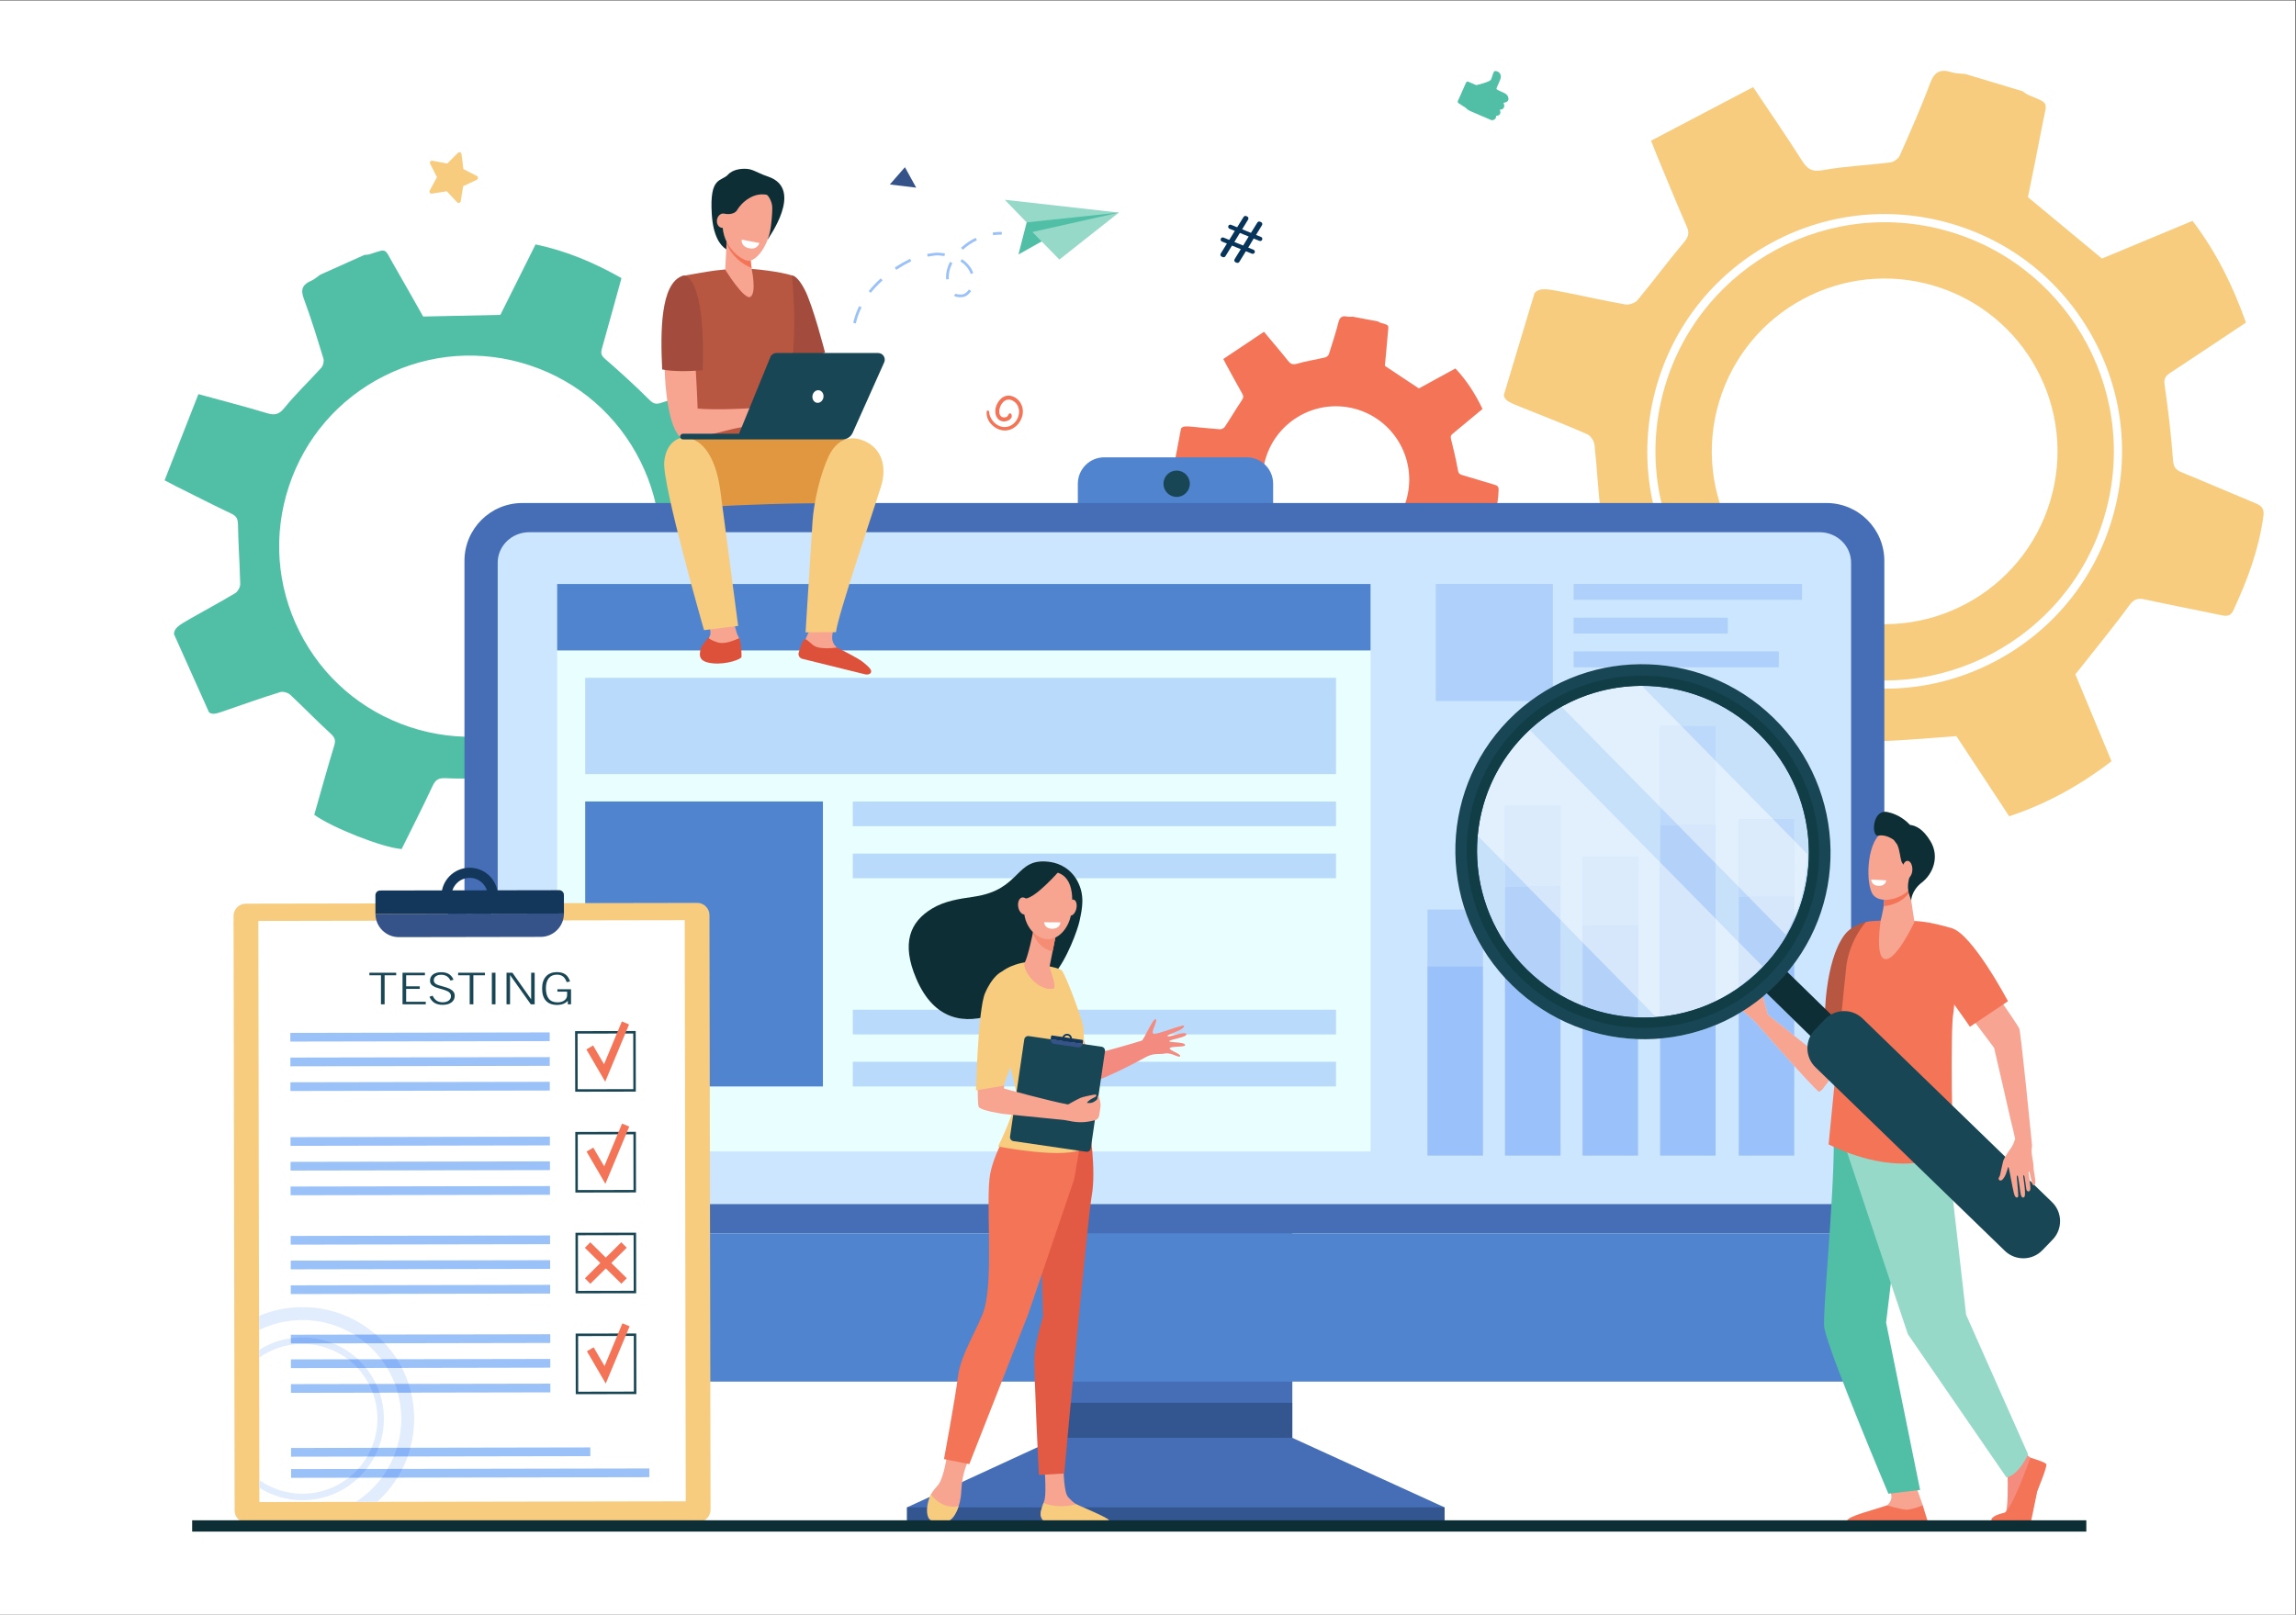 <?xml version="1.0" encoding="UTF-8" standalone="no"?>
<!-- Created with Inkscape (http://www.inkscape.org/) -->

<svg
   version="1.1"
   id="svg2"
   xml:space="preserve"
   width="3790.667"
   height="2666.667"
   viewBox="0 0 3790.667 2666.667"
   sodipodi:docname="10613736_10172.eps"
   xmlns:inkscape="http://www.inkscape.org/namespaces/inkscape"
   xmlns:sodipodi="http://sodipodi.sourceforge.net/DTD/sodipodi-0.dtd"
   xmlns="http://www.w3.org/2000/svg"
   xmlns:svg="http://www.w3.org/2000/svg"><rect x="0" y="0" width="3790.667" height="2666.667" fill="#333333" stroke="none"/><defs
     id="defs6" /><sodipodi:namedview
     id="namedview4"
     pagecolor="#ffffff"
     bordercolor="#666666"
     borderopacity="1.0"
     inkscape:pageshadow="2"
     inkscape:pageopacity="0.0"
     inkscape:pagecheckerboard="0" /><g
     id="g8"
     inkscape:groupmode="layer"
     inkscape:label="ink_ext_XXXXXX"
     transform="matrix(1.333,0,0,-1.333,0,2666.667)"><g
       id="g10"
       transform="scale(0.1)"><path
         d="M 0,0 H 28430 V 20000 H 0 Z"
         style="fill:#ffffff;fill-opacity:1;fill-rule:nonzero;stroke:none"
         id="path12" /><path
         d="m 21292.7,15030 h 0.1 c 340.6,1132.1 1534.5,1773.7 2666.7,1433.1 1132.1,-340.7 1773.6,-1534.6 1433,-2666.7 v 0 c -340.7,-1132.1 -1534.6,-1773.7 -2666.7,-1433.1 -1132.1,340.7 -1773.7,1534.6 -1433.1,2666.7 m -701,82.3 c -385.4,-1516.9 535,-3064.5 2051.9,-3450 1516.8,-385.5 3064.4,535 3449.9,2051.8 385.5,1516.9 -535,3064.5 -2051.8,3450 -1516.9,385.5 -3064.5,-535 -3450,-2051.8"
         style="fill:#f7cc7f;fill-opacity:1;fill-rule:nonzero;stroke:none"
         id="path14" /><path
         d="m 20494.2,15137 c 193.4,760.9 671.4,1400.9 1346.1,1802.1 674.7,401.3 1465.3,515.8 2226.1,322.5 760.9,-193.4 1400.9,-671.4 1802.2,-1346.1 401.2,-674.7 515.7,-1465.3 322.4,-2226.1 -193.4,-760.9 -671.4,-1400.9 -1346.1,-1802.1 -674.7,-401.3 -1465.3,-515.8 -2226.1,-322.5 -760.8,193.4 -1400.8,671.4 -1802.1,1346.1 -401.3,674.7 -515.8,1465.3 -322.5,2226.1 m -1869.3,-29.1 c 13.4,-67.8 74.8,-91.5 226.2,-151.5 270.8,-107.5 541.8,-214.9 808.6,-331.7 42,-18.4 84,-83.9 89.2,-131.5 30.8,-283.6 44.5,-569.1 78.3,-852.2 10.4,-87.7 1.9,-134.4 -77,-183.9 -315.1,-198 -624.8,-404.9 -933,-606.3 77,-330.5 465.3,-1073.5 672.8,-1281.3 326.9,137.6 663,273.1 993.4,421.5 102.8,46.2 155.3,37.3 241,-44.6 198.7,-190 415.5,-362.4 634.4,-529.5 88.6,-67.7 135.9,-120.7 107.2,-242.6 -74.5,-316 -129.8,-636.5 -198.9,-953.8 -18.6,-85.3 -2.4,-138.6 81.8,-164.7 396.2,-122.6 792.5,-244.7 1188.7,-367.2 97.4,-30.1 112.4,50 136.7,107.3 123.1,290.3 247.8,580 361,874.2 42.5,110.4 99.5,146.8 219.5,150.5 317.5,10 634.4,40.6 975.9,64.8 202,-306.7 425,-645.3 654.2,-993.3 460.2,152.4 874.6,380.5 1267.1,682.3 -155.4,373.5 -310.9,747.1 -447.9,1076.3 235,297.8 458.9,568.8 666.2,851.9 60,81.9 107.1,95.3 197.1,75.6 312.6,-68.7 627.4,-127.6 940.5,-194.1 67.6,-14.4 117.3,-17 152,56.9 175.1,373.7 316.5,757.1 373.6,1169.1 12.7,91.9 -20.3,128.1 -96,159.4 -304.5,125.8 -606.7,257.4 -911.8,381.9 -73.9,30.2 -104.8,61.6 -111.5,151.7 -23.3,312.7 -60.1,624.8 -104.8,935.2 -11.4,79.4 13.8,110.2 69.6,147 311,204.8 620.5,411.9 938.4,623.5 -161.3,452.9 -367.1,873.4 -661.8,1259.9 -381,-158.5 -759.5,-316.1 -1121.7,-466.8 -305.2,253.1 -600.7,498.3 -916.9,760.5 56,279.6 122.9,601.2 184.4,923.8 50.4,264.8 88.3,230 -177.7,341.6 -25.4,10.7 -46.9,30.5 -70.2,46.1 -237.9,71.6 -475.9,143.2 -713.8,214.8 -55.6,6.3 -113.9,4 -166.3,20.6 -136.2,43.2 -212.9,12.2 -267.2,-133.7 -113.1,-304 -245.3,-601 -376.7,-897.8 -17.3,-38.9 -73.8,-79.4 -116.5,-84.8 -278.4,-35.2 -560.7,-46.4 -836.1,-96 -134.8,-24.3 -191.5,12.5 -258.1,117.6 -188.6,298.1 -389.5,588.3 -605.3,911.2 -426.7,-224.1 -843.1,-442.7 -1264.1,-663.8 33.1,-83.9 51.3,-132.5 71.3,-180.4 122.9,-295.3 243.3,-591.9 371.5,-885 36.4,-83.2 17.9,-130 -39.1,-197.7 -195.8,-232.6 -376.6,-477.8 -570.8,-711.8 -30.1,-36.3 -104.5,-61.8 -151.8,-53.6 -258.5,44.9 -514.6,104.1 -772.3,154.2 -208.5,40.5 -286.1,54.8 -352.1,-13.3 l -381.2,-1266.5"
         style="fill:#f7cc7f;fill-opacity:1;fill-rule:nonzero;stroke:none"
         id="path16" /><path
         d="m 3708.82,12180.5 c -282.56,563.7 -328.71,1203.6 -129.96,1802 198.74,598.3 618.61,1083.4 1182.25,1366 563.62,282.6 1203.56,328.7 1801.92,130 598.35,-198.8 1083.49,-618.6 1366.05,-1182.3 282.56,-563.6 328.71,-1203.5 129.96,-1801.9 -198.75,-598.4 -618.62,-1083.5 -1182.25,-1366 -563.63,-282.6 -1203.57,-328.8 -1801.92,-130 -598.35,198.7 -1083.49,618.6 -1366.05,1182.2 M 2589.05,11180.1 c 43.76,-34.1 93.45,-16.2 216.96,26.9 220.94,77.2 441.98,154.3 665.4,223.7 35.17,10.9 95.07,-6.8 123.29,-33 167.78,-155.9 326.18,-322.1 495.49,-476.3 52.48,-47.7 71.81,-80.6 49.98,-152.1 -87.27,-285.9 -166.54,-574.3 -247.87,-858.7 220.58,-160.1 846.89,-407.2 1082.12,-424.3 126.21,255.4 259.11,514.4 381.64,778.2 38.14,82.1 74.7,104.3 169.78,99.6 220.58,-10.9 442.83,-1.7 663.61,12 89.41,5.5 145.97,-1.9 192.61,-91 120.9,-231 255.79,-454.7 380.62,-683.7 33.55,-61.6 71.44,-85.5 136.28,-57 305.02,133.8 609.86,268 914.84,401.9 74.98,32.9 41.99,89.4 26.61,137 -77.87,241 -154.46,482.5 -240.32,720.6 -32.24,89.4 -16.74,141.5 54.14,206.8 187.56,173 363.85,358.2 558.52,552.3 283.87,-80 597.29,-168.4 919.45,-259.2 199.31,334.5 331.04,690.9 410.75,1080.5 -290.73,145 -581.55,290.1 -837.85,418 -13.79,304.4 -20.32,586.6 -43.22,867.5 -6.63,81.3 14.85,114.3 79.95,149.6 225.9,122.6 447.99,252.3 673.06,376.5 48.66,26.9 80.19,51.4 62.37,114.5 -90.06,319 -205.76,626.1 -387.72,906.3 -40.57,62.4 -79.64,67.1 -142.02,46.3 -251.08,-83.7 -503.76,-162.6 -754.47,-247.4 -60.74,-20.5 -96.01,-17.7 -147.47,33.5 -178.52,177.6 -364.93,347.8 -555.27,512.8 -48.63,42.2 -49.54,74.1 -34.97,125.8 81.16,287.9 160.2,576.3 242.02,872 -336.05,190.2 -682,337.3 -1064.19,417.1 -147.98,-296.5 -295.01,-591.2 -435.71,-873.1 -318.41,-6.8 -626.7,-13.3 -956.59,-20.2 -112.95,199.2 -241.39,429.6 -373.68,657.8 -108.58,187.3 -67.23,186.1 -287.45,114.1 -21.01,-6.9 -44.53,-6.1 -66.87,-8.9 -182.12,-81.6 -364.24,-163.2 -546.35,-244.8 -37.09,-25.4 -71.3,-57.5 -111.81,-75 -105.41,-45.4 -135.7,-104.5 -91.96,-221.6 91.12,-244 167.01,-493.9 243.18,-743.2 9.97,-32.7 -3.07,-87 -26.15,-112.7 -150.55,-167.8 -316.05,-323 -457.24,-497.9 -69.08,-85.6 -122.88,-93.1 -218.51,-64.2 -271.23,81.8 -545.82,152.4 -846.54,235 -141.35,-360.4 -279.25,-712 -418.69,-1067.6 64.19,-33.5 100.82,-53.4 138.1,-72 229.96,-114.7 458.91,-231.6 690.86,-342.1 65.86,-31.4 79.18,-69.5 80.17,-140.6 3.43,-244.2 22.56,-488.1 27.64,-732.3 0.79,-37.9 -31.01,-92.5 -64,-112.4 -180.63,-108.6 -367.22,-207.3 -550.06,-312.3 -147.92,-85 -202.54,-117.1 -206.85,-193.2 l 434.39,-969.5"
         style="fill:#50bfa5;fill-opacity:1;fill-rule:nonzero;stroke:none"
         id="path18" /><path
         d="m 5322.22,17644.4 89.78,164.8 -84.48,167.6 c -9.62,19.1 6.76,41 27.72,37 l 184.05,-34.7 132.84,132.4 c 15.13,15.1 40.93,6.2 43.66,-15 l 23.97,-186.3 166.58,-85.8 c 18.97,-9.8 18.54,-37.1 -0.74,-46.3 l -169.23,-80.4 -29.89,-185.4 c -3.4,-21.1 -29.47,-29.1 -44.12,-13.6 l -128.55,136.6 -185.06,-28.8 c -21.08,-3.3 -36.75,19.1 -26.53,37.9"
         style="fill:#f7cc7f;fill-opacity:1;fill-rule:nonzero;stroke:none"
         id="path20" /><path
         d="m 15397,16963.1 68.5,111.8 -109,44.2 -68.5,-111.8 z m -277.8,-99.8 76.7,124.5 -61.6,25 c -13.4,5.4 -19.9,20.8 -14.5,34.3 5.5,13.4 20.8,19.9 34.3,14.5 l 71,-28.8 68.5,111.8 -65.7,26.6 c -13.5,5.5 -20,20.9 -14.5,34.3 5.5,13.5 20.8,20 34.3,14.5 l 75.2,-30.5 79.6,128.1 c 6.7,10.8 20.3,15.3 32.2,10.5 l 11.5,-4.7 c 15,-6.1 21,-24.3 12.5,-38.1 l -74,-120.9 109,-44.2 79.6,128.1 c 6.8,10.9 20.4,15.3 32.2,10.5 l 12.6,-5.1 c 15,-6.1 21,-24.3 12.5,-38.1 l -74,-120.9 61.6,-24.9 c 13.4,-5.5 19.9,-20.8 14.5,-34.3 -5.5,-13.5 -20.8,-20 -34.3,-14.5 l -71,28.8 -67.5,-112.3 65.8,-26.6 c 13.4,-5.5 19.9,-20.8 14.5,-34.3 -5.5,-13.5 -20.9,-20 -34.3,-14.5 l -75.2,30.5 -81.3,-132.1 c -6.8,-10.9 -20.4,-15.4 -32.3,-10.6 l -13.4,5.5 c -15.1,6.1 -21.1,24.3 -12.6,38.2 l 76.7,124.5 -109,44.2 -81.3,-132 c -6.8,-11 -20.4,-15.5 -32.3,-10.6 l -13.4,5.4 c -15.1,6.1 -21.1,24.3 -12.6,38.2"
         style="fill:#07345a;fill-opacity:1;fill-rule:nonzero;stroke:none"
         id="path22" /><path
         d="m 15652.8,14231.4 c 92.8,493 567.7,817.5 1060.7,724.7 493.1,-92.7 817.5,-567.6 724.8,-1060.7 v 0 c -92.8,-493 -567.7,-817.5 -1060.7,-724.7 -493.1,92.7 -817.6,567.6 -724.8,1060.7 v 0 m -1025.5,464.3 -103.7,-551.6 c 8.6,-28 35.6,-35.2 102.2,-53.8 119.1,-33.1 238.3,-66.2 356.1,-103.5 18.6,-5.9 39.3,-31.6 43.6,-51.5 25.8,-118.2 44.4,-238.1 71.4,-356 8.4,-36.6 6.9,-56.6 -24.2,-81.1 -124.1,-97.8 -245.4,-199 -366.4,-297.8 47.4,-136 244.7,-432.1 341.6,-510.4 131.8,72.8 267.5,145.1 400.2,222.6 41.3,24.1 63.9,22.7 103.7,-8 92.4,-71.2 191.6,-134.2 291.5,-194.9 40.5,-24.5 62.8,-44.8 56.2,-97.5 -17.2,-136.7 -26.1,-274.4 -41,-411.4 -4,-36.8 5.3,-58.6 42,-65.8 172.6,-33.9 345.4,-67.6 518.1,-101.5 42.4,-8.3 45.1,26.2 52.8,51.5 38.9,128 78.5,255.9 113,385.1 13,48.5 35.4,66.4 85.8,73.4 133.6,18.5 265.9,45.7 408.9,71.3 99,-120.3 208.4,-253.2 320.8,-389.7 187.3,85 351.9,200 503.9,345 -82.4,150.6 -164.8,301.2 -237.4,434 85.8,136.2 168,260.6 242.7,389.4 21.7,37.3 40.9,45.1 79.8,40.8 135,-14.9 270.5,-25.6 405.6,-39.5 29.2,-3.1 50.2,-1.9 61.5,30.8 57.1,165.6 99.5,333.7 105.1,510.2 1.2,39.3 -14.4,53.1 -47.7,62.9 -134.2,39.4 -267.6,81.3 -401.9,120.1 -32.6,9.4 -47.1,21.2 -54,59 -23.9,130.9 -53.4,260.9 -86.3,389.9 -8.4,32.9 0.9,47.1 22.8,65.1 122,100.4 243.2,201.8 367.9,305.4 -88.5,183.8 -194.2,352 -336,501.8 -153.6,-84 -306.3,-167.6 -452.3,-247.5 -140.2,93.1 -275.9,183.2 -421.1,279.7 11,120.4 24.7,259.2 36.1,398.1 9.4,114 27,101 -90.3,136.1 -11.2,3.4 -21.2,10.8 -31.7,16.3 -103.6,19.5 -207.2,39 -310.9,58.5 -7.4,0 -14.9,-0.3 -22.4,-0.6 -16.5,-0.7 -33,-1.4 -48.7,1.8 -59.4,12.1 -90.4,-4.5 -106.7,-68.5 -34,-133.3 -76.4,-264.6 -118.5,-395.7 -5.6,-17.2 -27.6,-36.9 -45.4,-41.1 -115.9,-27.4 -234.5,-44.8 -348.5,-78.2 -55.8,-16.3 -81.3,-3.3 -114.1,38.1 -93.1,117.2 -190.9,230.7 -296.5,357.2 -170,-113.8 -335.8,-224.8 -503.5,-337 17.7,-33.9 27.6,-53.6 38.2,-72.9 65.2,-119.1 129.3,-238.8 196.6,-356.7 19.1,-33.5 13.4,-54.1 -7.6,-85.2 -72.1,-107 -137.4,-218.6 -208.8,-326.1 -11.1,-16.7 -41.3,-30.8 -61.6,-29.4 -111.1,7.3 -221.9,20.7 -332.9,30.3 -89.8,7.7 -123.2,10.2 -148,-21.5"
         style="fill:#f47458;fill-opacity:1;fill-rule:nonzero;stroke:none"
         id="path24" /><path
         d="m 11020.8,17719.5 326.6,-39.4 -139.3,253.5 z"
         style="fill:#355389;fill-opacity:1;fill-rule:nonzero;stroke:none"
         id="path26" /><path
         d="m 12220.4,14904.6 c -10.2,-110.4 84.7,-211.2 189.9,-229.7 109,-19 206.1,52 243.6,152.4 74,198.1 -142.8,354.4 -260.3,234.5 -109.7,-111.9 -75,-278.1 43.4,-278.2 44.7,0 116.6,37.5 88.1,91.6 -6.4,12.2 -24.4,11.3 -31,0 -14.4,-24.4 -13.2,-25.3 -20,-30.8 -10.7,-8.6 -25.5,-11.4 -38.8,-11.2 -120.7,2.1 -40.5,278.1 101.7,211.2 78.1,-36.7 101.1,-125.5 74,-203 -26,-74.6 -96,-132.4 -177,-127.2 -96.7,6.2 -177.8,95.1 -184,190.4 -1.3,19.2 -27.8,18.9 -29.6,0"
         style="fill:#f47458;fill-opacity:1;fill-rule:nonzero;stroke:none"
         id="path28" /><path
         d="m 18186.2,18992.2 97.7,-42 c 0,0 163,36.4 181.2,67.1 18.3,30.6 28.9,108 51.7,108 22.8,0.1 65.9,-11.2 72.1,-65.4 4.4,-39.4 -61.7,-145.8 -53.7,-158.5 5,-8 60.4,-33.7 101.2,-51.8 26.9,-11.9 44.9,-37.7 46.8,-67.1 v -0.1 c 1.3,-19.8 -11.5,-37.9 -30.6,-43.3 l -29.7,-8.4 6.9,-30.3 c 5.1,-22.6 -9,-45 -31.4,-50.3 l -22.9,-5.3 5.7,-18.6 c 7.3,-24 -7.7,-49 -32.3,-53.8 l -19.9,-3.8 0.4,-5.2 c 1.6,-21.8 -13.7,-41.2 -35.1,-44.7 l -19.8,-3.2 -260,111.7 c -24.4,10.5 -46.4,25.8 -64.6,45.1 l -85,54.4 c -9.1,5.9 -12.6,17.6 -8.2,27.5 l 100.9,226.7 c 4.9,11 17.6,16 28.6,11.3"
         style="fill:#50bfa5;fill-opacity:1;fill-rule:nonzero;stroke:none"
         id="path30" /><path
         d="m 15441.5,14339.2 h -1764.8 c -180.6,0 -327.1,-146.4 -327.1,-327 V 13434 c 0,-180.6 146.5,-327.1 327.1,-327.1 h 1764.8 c 180.6,0 327,146.5 327,327.1 v 578.2 c 0,180.6 -146.4,327 -327,327"
         style="fill:#5184ce;fill-opacity:1;fill-rule:nonzero;stroke:none"
         id="path32" /><path
         d="m 13103.6,2191.9 -1869.2,-861.6 v -190.8 h 6656.7 v 190.8 l -1886,861.6 h -2901.5"
         style="fill:#466eb6;fill-opacity:1;fill-rule:nonzero;stroke:none"
         id="path34" /><path
         d="m 13103.6,2190.3 h 2902.6 v 3694.3 h -2902.6 z"
         style="fill:#466eb6;fill-opacity:1;fill-rule:nonzero;stroke:none"
         id="path36" /><path
         d="m 23338.4,4725.7 v 8330.7 c 0,395.8 -320.9,716.7 -716.7,716.7 H 6469.26 c -395.82,0 -716.7,-320.9 -716.7,-716.7 V 4725.7 H 23338.4"
         style="fill:#466eb6;fill-opacity:1;fill-rule:nonzero;stroke:none"
         id="path38" /><path
         d="m 11234.4,1139.5 h 6656.7 v 190.801 h -6656.7 z"
         style="fill:#335691;fill-opacity:1;fill-rule:nonzero;stroke:none"
         id="path40" /><path
         d="m 13103.6,2191.9 h 2901.5 v 433.504 h -2901.5 z"
         style="fill:#335691;fill-opacity:1;fill-rule:nonzero;stroke:none"
         id="path42" /><path
         d="m 5752.56,4725.7 v -1335 c 0,-277.6 183.54,-502.7 409.96,-502.7 H 22928.4 c 226.5,0 410,225.1 410,502.7 v 1335 H 5752.56"
         style="fill:#5184ce;fill-opacity:1;fill-rule:nonzero;stroke:none"
         id="path44" /><path
         d="m 14736.5,14011.9 c 0,-90.1 -73.1,-163.2 -163.3,-163.2 -90.2,0 -163.2,73.1 -163.2,163.2 0,90.2 73,163.3 163.2,163.3 90.2,0 163.3,-73.1 163.3,-163.3"
         style="fill:#184655;fill-opacity:1;fill-rule:nonzero;stroke:none"
         id="path46" /><path
         d="m 22926.7,5087.5 v 7946.6 c 0,208.3 -174.9,377.2 -390.7,377.2 H 6554.98 c -215.82,0 -390.76,-168.9 -390.76,-377.2 V 5087.5 H 22926.7"
         style="fill:#cce6ff;fill-opacity:1;fill-rule:nonzero;stroke:none"
         id="path48" /><path
         d="m 6900.34,5739.7 h 10075.1 v 7030.11 H 6900.34 Z"
         style="fill:#e9ffff;fill-opacity:1;fill-rule:nonzero;stroke:none"
         id="path50" /><path
         d="M 16975.4,11946.7 H 6900.34 v 823.1 H 16975.4 v -823.1"
         style="fill:#5184ce;fill-opacity:1;fill-rule:nonzero;stroke:none"
         id="path52" /><path
         d="m 17679.6,5687.9 v 0 3048.8 h 462.8 c 55.4,-168.2 130.4,-331.2 224.9,-485.8 V 8034 h -687.7 V 5687.9"
         style="fill:#afd0fb;fill-opacity:1;fill-rule:nonzero;stroke:none"
         id="path54" /><path
         d="m 21248.6,5687.9 h -687.7 v 1450.6 c 234.9,20 467.1,75.6 687.7,166.7 V 5687.9"
         style="fill:#9ac1f9;fill-opacity:1;fill-rule:nonzero;stroke:none"
         id="path56" /><path
         d="m 20288.2,5687.9 h -687.7 v 1570 c 222.9,-77 455,-119.2 687.7,-126.6 V 5687.9 M 20183.3,7406 c -198.3,17.1 -394.8,62.9 -582.8,137.4 v 0 c 187.9,-74.5 384.6,-120.3 582.8,-137.4"
         style="fill:#9ac1f9;fill-opacity:1;fill-rule:nonzero;stroke:none"
         id="path58" /><path
         d="m 22222.8,5687.9 h -687.7 v 1759.9 c 17.5,10.3 34.8,20.8 52,31.5 69.4,-58.9 139.6,-119.3 157.8,-141.4 0,0 258.1,-295.1 477.9,-538.5 V 5687.9 m 0,1485 -324.3,258.6 -0.3,-0.1 c -4.9,16.2 -58.3,190.8 -60.9,222 -0.1,1.8 -0.6,3.7 -1.3,5.6 15.5,12.8 30.8,25.9 46,39.1 l 340.8,-332.8 v -192.4 m 0,707.6 -83.2,81.4 c 28.9,34.8 56.6,70.1 83.2,106.1 v -187.5 m -407.3,124.3 c 0.6,0.6 1.3,1.3 1.9,1.9 -0.6,-0.6 -1.3,-1.3 -1.9,-1.9"
         style="fill:#9ac1f9;fill-opacity:1;fill-rule:nonzero;stroke:none"
         id="path60" /><path
         d="m 19327.8,5687.9 h -687.7 v 2201.5 c 29,-31.7 59.2,-62.8 90.3,-93.2 180.7,-176.5 382.7,-317.9 597.4,-424.2 V 5687.9 m 0,1987.6 c -136.1,78.8 -265.3,174.5 -384.5,287 119.2,-112.5 248.4,-208.1 384.5,-287 v 0 m -403.5,305.1 c 0,0.1 0.1,0 0,0.1 0.1,-0.1 0,0 0,-0.1"
         style="fill:#9ac1f9;fill-opacity:1;fill-rule:nonzero;stroke:none"
         id="path62" /><path
         d="m 17679.6,5687.9 h 687.699 V 8034 H 17679.6 Z"
         style="fill:#9ac1f9;fill-opacity:1;fill-rule:nonzero;stroke:none"
         id="path64" /><path
         d="m 7247.95,10414.2 h 9299.35 v 1193.57 H 7247.95 Z"
         style="fill:#badafb;fill-opacity:1;fill-rule:nonzero;stroke:none"
         id="path66" /><path
         d="m 10561.9,9769.3 h 5985.4 v 305.898 h -5985.4 z"
         style="fill:#badafb;fill-opacity:1;fill-rule:nonzero;stroke:none"
         id="path68" /><path
         d="M 10192.4,6544.8 H 7247.95 v 3530.4 H 10192.4 V 6544.8"
         style="fill:#5184ce;fill-opacity:1;fill-rule:nonzero;stroke:none"
         id="path70" /><path
         d="m 16547.3,9124.4 h -3223.5 c -77.2,119.2 -197,188.3 -333.6,204.5 -25.3,3 -48.8,4.4 -70.8,4.4 -185.4,0 -258.3,-101.7 -371.3,-208.9 h -1986.2 v 305.9 h 5985.4 v -305.9"
         style="fill:#badafb;fill-opacity:1;fill-rule:nonzero;stroke:none"
         id="path72" /><path
         d="m 16547.3,7189.7 h -5985.4 v 305.9 h 1068.4 c 112.7,-82.9 237.4,-116.4 364.8,-116.4 152.5,0 308.9,48 453.7,116.4 h 4098.5 v -305.9"
         style="fill:#badafb;fill-opacity:1;fill-rule:nonzero;stroke:none"
         id="path74" /><path
         d="m 10561.9,6544.8 h 5985.4 v 305.898 h -5985.4 z"
         style="fill:#badafb;fill-opacity:1;fill-rule:nonzero;stroke:none"
         id="path76" /><path
         d="m 3044.5,8809.2 5590.31,10.1 c 83.95,0.1 152.13,-67.8 152.28,-151.8 l 13.27,-7366.3 c 0.15,-84 -67.78,-152.1 -151.74,-152.3 l -5590.31,-10.1 c -83.95,-0.1 -152.13,67.8 -152.28,151.8 l -13.27,7366.3 c -0.15,84 67.78,152.1 151.74,152.3"
         style="fill:#f7cc7f;fill-opacity:1;fill-rule:nonzero;stroke:none"
         id="path78" /><path
         d="m 3199.68,8595.5 5280.72,9.5 12.97,-7200 -5280.72,-9.5 -12.97,7200"
         style="fill:#ffffff;fill-opacity:1;fill-rule:nonzero;stroke:none"
         id="path80" /><path
         d="m 6984.3,8918 c -0.06,32.4 -26.36,58.6 -58.74,58.5 l -2217.27,-4 c -32.38,0 -58.59,-26.3 -58.53,-58.7 l 0.42,-230.5 2334.54,4.2 -0.42,230.5"
         style="fill:#13375b;fill-opacity:1;fill-rule:nonzero;stroke:none"
         id="path82" /><path
         d="m 5817.45,8680.8 c -123.85,-0.2 -224.44,100 -224.66,223.8 -0.22,123.9 100,224.5 223.86,224.7 123.85,0.2 224.43,-100 224.66,-223.9 0.22,-123.8 -100,-224.4 -223.86,-224.6 z m -1.03,573.9 c -193.13,-0.3 -349.4,-157.2 -349.06,-350.3 0.35,-193.1 157.19,-349.4 350.32,-349 193.13,0.3 349.4,157.1 349.06,350.3 -0.35,193.1 -157.19,349.4 -350.32,349"
         style="fill:#13375b;fill-opacity:1;fill-rule:nonzero;stroke:none"
         id="path84" /><path
         d="m 6948.39,8972 c 21.06,-8.9 35.87,-29.7 35.91,-54 l 0.42,-230.5 -2334.54,-4.2 c 0.28,-159.6 129.94,-288.8 289.61,-288.5 l 1756.36,3.1 c 159.66,0.3 288.85,130 288.57,289.6 l -0.42,230.5 c -0.04,24.3 -14.85,45.1 -35.91,54"
         style="fill:#355389;fill-opacity:1;fill-rule:nonzero;stroke:none"
         id="path86" /><path
         d="m 4708.29,8972.5 v 0 c -20.24,0 -38.07,-10.3 -48.58,-25.9 10.51,15.6 28.34,25.9 48.58,25.9"
         style="fill:#9bc1f9;fill-opacity:1;fill-rule:nonzero;stroke:none"
         id="path88" /><path
         d="m 4652.36,8931.2 c 1.14,3.7 2.63,7.2 4.43,10.6 -1.8,-3.4 -3.29,-6.9 -4.43,-10.6"
         style="fill:#9bc1f9;fill-opacity:1;fill-rule:nonzero;stroke:none"
         id="path90" /><path
         d="m 7154.79,6510.4 689.32,1.2 -1.24,689.3 -689.32,-1.2 z m 720.06,-29.4 -750.69,-1.4 -1.35,750.7 750.69,1.4 1.35,-750.7"
         style="fill:#184655;fill-opacity:1;fill-rule:nonzero;stroke:none"
         id="path92" /><path
         d="m 7157.04,5261.3 689.32,1.2 -1.24,689.4 -689.32,-1.3 z m 720.06,-29.4 -750.68,-1.3 -1.36,750.6 750.69,1.4 1.35,-750.7"
         style="fill:#184655;fill-opacity:1;fill-rule:nonzero;stroke:none"
         id="path94" /><path
         d="m 7159.29,4012.2 689.32,1.2 -1.24,689.4 -689.32,-1.3 z m 720.06,-29.4 -750.69,-1.3 -1.35,750.6 750.69,1.4 1.35,-750.7"
         style="fill:#184655;fill-opacity:1;fill-rule:nonzero;stroke:none"
         id="path96" /><path
         d="m 7161.54,2763.1 689.32,1.3 -1.24,689.3 -689.32,-1.3 z m 720.06,-29.4 -750.69,-1.3 -1.35,750.7 750.68,1.3 1.36,-750.7"
         style="fill:#184655;fill-opacity:1;fill-rule:nonzero;stroke:none"
         id="path98" /><path
         d="m 3595.83,7100.6 3212.72,5.8 -0.2,108 -3212.72,-5.8 0.2,-108"
         style="fill:#9bc1f9;fill-opacity:1;fill-rule:nonzero;stroke:none"
         id="path100" /><path
         d="m 3596.38,6794.6 3212.72,5.8 -0.19,108 -3212.73,-5.7 0.2,-108.1"
         style="fill:#9bc1f9;fill-opacity:1;fill-rule:nonzero;stroke:none"
         id="path102" /><path
         d="m 3596.92,6488.6 3212.73,5.8 -0.19,108.1 -3212.73,-5.8 0.19,-108.1"
         style="fill:#9bc1f9;fill-opacity:1;fill-rule:nonzero;stroke:none"
         id="path104" /><path
         d="m 3598.15,5808.8 3212.72,5.8 -0.19,108.1 -3212.73,-5.8 0.2,-108.1"
         style="fill:#9bc1f9;fill-opacity:1;fill-rule:nonzero;stroke:none"
         id="path106" /><path
         d="m 3598.7,5502.9 3212.73,5.7 -0.2,108.1 -3212.72,-5.8 0.19,-108"
         style="fill:#9bc1f9;fill-opacity:1;fill-rule:nonzero;stroke:none"
         id="path108" /><path
         d="m 3599.25,5196.9 3212.73,5.8 -0.2,108 -3212.72,-5.8 0.19,-108"
         style="fill:#9bc1f9;fill-opacity:1;fill-rule:nonzero;stroke:none"
         id="path110" /><path
         d="m 3600.36,4584.9 3212.72,5.8 -0.19,108.1 -3212.73,-5.8 0.2,-108.1"
         style="fill:#9bc1f9;fill-opacity:1;fill-rule:nonzero;stroke:none"
         id="path112" /><path
         d="m 3600.91,4279 3212.72,5.7 -0.19,108.1 -3212.73,-5.8 0.2,-108"
         style="fill:#9bc1f9;fill-opacity:1;fill-rule:nonzero;stroke:none"
         id="path114" /><path
         d="m 3601.46,3973 3212.72,5.8 -0.19,108 -3212.73,-5.8 0.2,-108"
         style="fill:#9bc1f9;fill-opacity:1;fill-rule:nonzero;stroke:none"
         id="path116" /><path
         d="m 3602.56,3361 3212.73,5.8 -0.2,108.1 -3212.73,-5.8 0.2,-108.1"
         style="fill:#9bc1f9;fill-opacity:1;fill-rule:nonzero;stroke:none"
         id="path118" /><path
         d="m 3603.11,3055 3212.72,5.8 -0.19,108.1 -3212.72,-5.8 0.19,-108.1"
         style="fill:#9bc1f9;fill-opacity:1;fill-rule:nonzero;stroke:none"
         id="path120" /><path
         d="m 3603.66,2749.1 3212.73,5.8 -0.2,108 -3212.73,-5.8 0.2,-108"
         style="fill:#9bc1f9;fill-opacity:1;fill-rule:nonzero;stroke:none"
         id="path122" /><path
         d="m 3605.09,1958 3706.35,6.7 -0.19,108 -3706.35,-6.7 0.19,-108"
         style="fill:#9bc1f9;fill-opacity:1;fill-rule:nonzero;stroke:none"
         id="path124" /><path
         d="m 3605.56,1696.2 4437.26,8 -0.19,108 -4437.27,-8 0.2,-108"
         style="fill:#9bc1f9;fill-opacity:1;fill-rule:nonzero;stroke:none"
         id="path126" /><path
         d="m 7495.8,6603.7 -233.13,400 83.42,48.6 135.32,-232.2 220.89,530 89.13,-37.2 -295.63,-709.2"
         style="fill:#f47458;fill-opacity:1;fill-rule:nonzero;stroke:none"
         id="path128" /><path
         d="m 7498.08,5338.3 -233.13,399.9 83.42,48.6 135.32,-232.1 220.89,529.9 89.13,-37.1 -295.63,-709.2"
         style="fill:#f47458;fill-opacity:1;fill-rule:nonzero;stroke:none"
         id="path130" /><path
         d="m 7502.53,2864.1 -233.13,400 83.42,48.6 135.32,-232.1 220.9,529.9 89.13,-37.1 -295.64,-709.3"
         style="fill:#f47458;fill-opacity:1;fill-rule:nonzero;stroke:none"
         id="path132" /><path
         d="m 7762.26,4546.8 -67.23,67.9 -191.82,-190.1 -192.5,189.4 -66.98,-68.1 191.64,-188.5 -190.97,-189.3 67.23,-67.8 191.82,190.1 192.5,-189.4 66.98,68.1 -191.64,188.5 190.97,189.2"
         style="fill:#f47458;fill-opacity:1;fill-rule:nonzero;stroke:none"
         id="path134" /><path
         d="m 4406.97,1397.6 v 0 l 263.5,0.5 v 0 l -263.5,-0.5"
         style="fill:#dabd7e;fill-opacity:1;fill-rule:nonzero;stroke:none"
         id="path136" /><path
         d="m 4406.97,1397.6 c 124.4,80.2 233.4,182.2 321.52,300.6 l 194.1,0.4 c -55.21,-88.8 -120.92,-171.9 -196.52,-247.7 -18.11,-18.2 -36.68,-35.8 -55.6,-52.8 l -263.5,-0.5"
         style="fill:#e1ecfd;fill-opacity:1;fill-rule:nonzero;stroke:none"
         id="path138" /><path
         d="m 4800.43,1806.4 c 29.1,49.2 54.84,100.6 76.92,153.9 l 171.83,0.3 c -18.8,-52.6 -40.81,-104 -65.91,-153.9 l -182.84,-0.3 m 115.85,262 c 35.11,114.2 53.91,235.5 53.68,361.1 -0.2,111.4 -15.35,219.4 -43.54,322 l 165.06,0.3 c 24.92,-104.3 37.83,-212.1 38.03,-322 0.22,-123.6 -15.66,-244.8 -46.67,-361.1 l -166.56,-0.3 m -25.06,791 c -26.15,69.1 -58.41,135.3 -96.08,197.8 l 183.29,0.3 c 32.65,-63.7 60.22,-129.8 82.51,-197.8 l -169.72,-0.3 m -169.18,305.7 c -55,72.6 -117.97,138.9 -187.46,197.6 l 230.48,0.4 c 56.88,-61.8 107.55,-127.9 151.69,-197.6 l -194.71,-0.4 m -336.38,305.4 c -186.25,114.6 -405.36,180.8 -639.56,180.8 -0.74,0 -1.5,0 -2.24,0 -191.85,-0.4 -373.41,-45.1 -535.05,-124.4 l -0.24,134.6 -0.08,41.3 c 167.13,70.5 348.24,107.7 535.08,108 0.86,0 1.69,0 2.55,0 337.34,0 656.36,-120 908.23,-339.8 l -268.69,-0.5"
         style="fill:#e1ecfd;fill-opacity:1;fill-rule:nonzero;stroke:none"
         id="path140" /><path
         d="m 4534.58,3362.7 c -46.8,39.5 -96.53,75.5 -148.92,107.8 l 268.69,0.5 c 23.32,-20.4 46.07,-41.6 68.19,-63.6 14.54,-14.5 28.71,-29.3 42.52,-44.3 l -230.48,-0.4"
         style="fill:#89b3f7;fill-opacity:1;fill-rule:nonzero;stroke:none"
         id="path142" /><path
         d="m 4795.14,3057.2 c -22.49,37.3 -46.88,73.3 -73.1,107.9 l 194.71,0.4 c 22.23,-35.1 42.81,-71.2 61.68,-108 l -183.29,-0.3"
         style="fill:#89b3f7;fill-opacity:1;fill-rule:nonzero;stroke:none"
         id="path144" /><path
         d="m 4926.42,2751.5 c -10.1,36.7 -21.85,72.7 -35.2,107.9 l 169.72,0.3 c 11.63,-35.5 21.82,-71.5 30.54,-107.9 l -165.06,-0.3"
         style="fill:#89b3f7;fill-opacity:1;fill-rule:nonzero;stroke:none"
         id="path146" /><path
         d="m 4877.35,1960.3 c 14.6,35.2 27.62,71.3 38.93,108.1 l 166.56,0.3 c -9.74,-36.5 -20.97,-72.6 -33.66,-108.1 l -171.83,-0.3"
         style="fill:#89b3f7;fill-opacity:1;fill-rule:nonzero;stroke:none"
         id="path148" /><path
         d="m 4728.49,1698.2 c 25.82,34.7 49.85,70.8 71.94,108.2 l 182.84,0.3 c -18.55,-36.9 -38.79,-73 -60.68,-108.1 l -194.1,-0.4"
         style="fill:#89b3f7;fill-opacity:1;fill-rule:nonzero;stroke:none"
         id="path150" /><path
         d="m 3212.33,1572.2 v 0 l -0.17,95.8 v 0 l 0.17,-95.8 m -2.91,1612.6 -0.17,95.8 v 0 l 0.17,-95.8 v 0"
         style="fill:#dabd7e;fill-opacity:1;fill-rule:nonzero;stroke:none"
         id="path152" /><path
         d="m 3746.02,1419 c -195.81,0 -378.78,56.1 -533.69,153.2 l -0.17,95.8 c 151.14,-106.6 335.34,-169.3 533.86,-169.3 0.57,0 1.14,0 1.72,0 215.67,0.4 414.25,74.7 571.83,198.8 l 121.84,0.2 C 4260.8,1525.5 4016.53,1419.4 3747.88,1419 c -0.63,0 -1.23,0 -1.86,0 m 689.33,386.7 c 42.61,47.2 80.45,98.8 112.75,154 l 91.29,0.2 c -28.59,-54.5 -62.02,-106 -99.7,-154 l -104.34,-0.2 m 166.91,262.1 c 46.84,111.2 72.65,233.2 72.41,361.2 -0.2,113.2 -20.74,221.6 -58.13,321.9 l 84.63,0.1 c 34.35,-101 53.08,-209.3 53.28,-321.8 0.23,-127.2 -23.21,-249 -66.15,-361.2 l -86.04,-0.2 m -34.06,791.1 c -37.93,71.9 -85.03,138.3 -139.75,197.6 l 104.94,0.2 c 48.55,-60.6 90.23,-126.8 123.92,-197.7 l -89.11,-0.1 m -257.81,305.5 c -156.54,120.1 -352.25,191.6 -564.31,191.6 -0.56,0 -1.13,0 -1.69,0 -199.17,-0.4 -383.78,-63.8 -534.97,-171.2 l -0.17,95.8 c 117.07,73.9 250.34,124.5 393.19,144.9 l 0.12,-64.5 522.12,1 c 114.91,-46.8 219.35,-114.1 308.67,-197.4 l -122.96,-0.2"
         style="fill:#e1ecfd;fill-opacity:1;fill-rule:nonzero;stroke:none"
         id="path154" /><path
         d="m 3602.56,3361 -0.12,64.5 c 46.34,6.7 93.67,10.1 141.81,10.2 0.64,0 1.22,0 1.86,0 133.79,0 261.62,-26.2 378.57,-73.7 l -522.12,-1"
         style="fill:#89b3f7;fill-opacity:1;fill-rule:nonzero;stroke:none"
         id="path156" /><path
         d="m 4428.45,3056.5 c -36.17,39.2 -75.7,75.3 -118.06,107.9 l 122.96,0.2 c 35.87,-33.5 69.34,-69.6 100.04,-107.9 l -104.94,-0.2"
         style="fill:#89b3f7;fill-opacity:1;fill-rule:nonzero;stroke:none"
         id="path158" /><path
         d="m 4616.54,2750.9 c -13.86,37.2 -30.02,73.2 -48.34,108 l 89.11,0.1 c 16.61,-34.9 31.29,-71 43.86,-108 l -84.63,-0.1"
         style="fill:#89b3f7;fill-opacity:1;fill-rule:nonzero;stroke:none"
         id="path160" /><path
         d="m 4548.1,1959.7 c 20.32,34.7 38.42,70.8 54.16,108.1 l 86.04,0.2 c -14.22,-37.1 -30.57,-73.2 -48.91,-108.1 l -91.29,-0.2"
         style="fill:#89b3f7;fill-opacity:1;fill-rule:nonzero;stroke:none"
         id="path162" /><path
         d="m 4319.57,1697.5 c 41.58,32.7 80.35,69 115.78,108.2 l 104.34,0.2 c -30.14,-38.4 -62.98,-74.6 -98.28,-108.2 l -121.84,-0.2"
         style="fill:#89b3f7;fill-opacity:1;fill-rule:nonzero;stroke:none"
         id="path164" /><path
         d="m 4718.49,7562.6 v 359.7 h -143.35 v 31.5 h 331.88 v -31.5 h -143.36 v -359.7 h -45.17"
         style="fill:#184655;fill-opacity:1;fill-rule:nonzero;stroke:none"
         id="path166" /><path
         d="m 5273.27,7594.1 v -31.5 h -287.7 v 391.2 h 277.54 v -31.5 h -232.69 v -137 h 168.46 v -31.5 h -168.46 v -159.7 h 242.85"
         style="fill:#184655;fill-opacity:1;fill-rule:nonzero;stroke:none"
         id="path168" /><path
         d="m 5319.1,7656.2 38.94,13 c 13.09,-27.9 29.84,-48.5 50.25,-61.8 20.4,-13.3 45.44,-19.9 75.11,-19.9 30.55,0 55.15,6.9 73.81,20.9 18.65,13.9 27.99,32.2 27.99,55 0,18.1 -6.12,33.1 -18.33,44.8 -12.23,11.7 -32.95,22.4 -62.19,32.1 -15.93,5.1 -37.04,11.3 -63.34,18.5 -26.29,7.3 -43.15,12.7 -50.57,16.2 -23.35,10.9 -39.93,22.5 -49.74,34.9 -9.82,12.3 -14.74,27.6 -14.74,45.7 0,32.5 12.33,58 36.99,76.6 24.65,18.6 58.59,27.9 101.79,27.9 38.41,0 70.1,-7.6 95.09,-22.9 24.98,-15.2 44.01,-38.6 57.11,-70.2 l -37.97,-9.8 c -12.01,24.4 -27.44,42.4 -46.31,54 -18.88,11.6 -42.17,17.4 -69.88,17.4 -26.84,0 -48.6,-6.2 -65.3,-18.7 -16.69,-12.6 -25.04,-28.9 -25.04,-49 0,-15.1 5.4,-27.9 16.2,-38.3 10.81,-10.4 27.55,-18.9 50.25,-25.4 8.72,-2.6 21.38,-6.3 37.96,-10.8 47.57,-13.1 78.23,-23.4 91.98,-31 22.03,-11.6 38.01,-24.4 47.95,-38.2 9.92,-13.9 14.89,-30.2 14.89,-49.1 0,-34.2 -13.37,-61.4 -40.1,-81.7 -26.73,-20.3 -62.9,-30.4 -108.5,-30.4 -41.03,0 -74.79,8.1 -101.3,24.3 -26.51,16.2 -47.52,41.5 -63,75.9"
         style="fill:#184655;fill-opacity:1;fill-rule:nonzero;stroke:none"
         id="path170" /><path
         d="m 5817.58,7562.6 v 359.7 h -143.36 v 31.5 h 331.88 v -31.5 h -143.35 v -359.7 h -45.17"
         style="fill:#184655;fill-opacity:1;fill-rule:nonzero;stroke:none"
         id="path172" /><path
         d="m 6091.86,7562.6 v 391.2 h 44.84 v -391.2 h -44.84"
         style="fill:#184655;fill-opacity:1;fill-rule:nonzero;stroke:none"
         id="path174" /><path
         d="m 6317.05,7925.5 v -362.9 h -43.53 v 391.2 h 72.98 l 232.06,-330.1 v 330.1 h 43.53 v -391.2 h -47.78 l -257.26,362.9"
         style="fill:#184655;fill-opacity:1;fill-rule:nonzero;stroke:none"
         id="path176" /><path
         d="m 7032.86,7606.5 c -16.15,-17.3 -35.24,-30.2 -57.28,-38.7 -22.04,-8.6 -47.68,-12.9 -76.92,-12.9 -60.01,0 -105.71,17.4 -137.14,52 -31.42,34.7 -47.13,84.9 -47.13,150.6 0,65.1 16.04,115.3 48.11,150.6 32.08,35.4 77.47,53.1 136.16,53.1 43.42,0 78.12,-9.4 104.08,-28.1 25.97,-18.7 45.18,-48.1 57.61,-88.3 l -42.22,-7.1 c -10.47,31.5 -25.48,54.8 -45,69.8 -19.53,15 -44.58,22.5 -75.12,22.5 -43.64,0 -77.36,-14.6 -101.14,-43.8 -23.78,-29.2 -35.67,-70.6 -35.67,-124.2 0,-57.8 12.05,-101.5 36.16,-130.9 24.11,-29.4 59.95,-44.2 107.52,-44.2 35.78,0 64.59,8.4 86.41,25 21.82,16.7 32.73,38.7 32.73,66 v 41.8 h -120.45 v 29.4 h 168.9 v -186.5 h -39.61 v 43.9"
         style="fill:#184655;fill-opacity:1;fill-rule:nonzero;stroke:none"
         id="path178" /><path
         d="m 12715.9,17249.9 -101.9,-397.4 311.9,175.2 931.6,343.5 -686.6,19.1 c 0,0 -356,-42.7 -376.7,-57.4 -20.8,-14.7 -78.3,-83 -78.3,-83"
         style="fill:#50bfa5;fill-opacity:1;fill-rule:nonzero;stroke:none"
         id="path180" /><path
         d="m 12444.3,17529.8 1413.2,-158.6 -1141.6,-121.3 z"
         style="fill:#96d9c9;fill-opacity:1;fill-rule:nonzero;stroke:none"
         id="path182" /><path
         d="m 13121.2,16789.4 -334.5,341.4 1070.8,240.4 z"
         style="fill:#96d9c9;fill-opacity:1;fill-rule:nonzero;stroke:none"
         id="path184" /><path
         d="m 11902.2,16934.9 c 54.1,50 115.4,91.6 182.2,123.9 l 14.6,-30.2 c -63.8,-30.8 -122.4,-70.6 -174.1,-118.3 z m -419,-76 c 38.2,6.8 107.7,18 143.3,15.4 27.6,-1.9 52.8,-4.7 77,-8.3 l -5,-33.1 c -23.3,3.5 -47.7,6.1 -74.4,8 -23.3,1.7 -72.5,-3.8 -135,-15 z m 416.1,-95.5 -4,2.5 17.7,28.5 4.4,-2.8 c 64.6,-41.4 114.6,-103.4 137.2,-170 l -31.7,-10.7 c -20.2,59.5 -65.3,115.1 -123.6,152.5 z m -180,-150.2 c 3.7,31.9 11.7,64.3 23.8,96.2 6.5,17.2 14.2,34.5 23.1,51.5 l 29.7,-15.4 c -8.2,-15.9 -15.5,-32 -21.5,-47.9 -11.1,-29.4 -18.4,-59.1 -21.8,-88.3 -2.4,-20.7 -2.7,-41.9 -0.9,-62.9 l -33.4,-2.9 c -2,23.3 -1.7,46.7 1,69.7 z m -637.2,76.6 c 59.5,39.5 123.1,76.1 189.2,108.9 l 14.8,-30 c -64.7,-32.2 -127.1,-68.1 -185.4,-106.8 z m 739,-351.9 c -1.8,1.5 -3.6,2.9 -5.3,4.4 l 21.7,25.5 c 1.6,-1.3 3.1,-2.6 4.4,-3.7 0,0 0.9,-0.6 3.2,-1.4 17.5,-6.6 65.2,-12.3 93.8,0.4 24,10.7 44.5,29.1 61,54.6 l 28.2,-18.2 c -19.8,-30.6 -46,-53.8 -75.6,-67 -39.7,-17.6 -97.2,-9.5 -119.2,-1.2 -5.2,2 -9.2,4.1 -12.2,6.6 z m -1062.3,59.8 c 43.6,55.3 94.2,108.7 150.3,158.9 l 22.3,-25 c -54.6,-48.8 -103.9,-100.9 -146.4,-154.7 z m -184.4,-364 c 8.1,31.6 18.1,63.3 29.8,94.3 10.7,28.5 23.1,57 36.9,84.7 l 30,-14.8 c -13.3,-26.8 -25.2,-54.3 -35.6,-81.7 -11.2,-29.8 -20.9,-60.4 -28.7,-90.8 -2.3,-9 -4.4,-18 -6.5,-27 l -32.6,7.3 c 2.1,9.5 4.3,18.9 6.7,28"
         style="fill:#9bc1f9;fill-opacity:1;fill-rule:nonzero;stroke:none"
         id="path186" /><path
         d="m 12299.9,17091 c 36.1,5.4 72.2,7.9 107.4,7.2 l 0.6,33.5 c -37,0.7 -75,-1.9 -113,-7.6 l 5,-33.1"
         style="fill:#9bc1f9;fill-opacity:1;fill-rule:nonzero;stroke:none"
         id="path188" /><path
         d="m 9808.44,16592.8 c 20.16,-0.9 75.4,-19.4 156.2,-172 103.16,-195 253.96,-784 253.96,-784 l -450.1,-167.7 -57.83,123 -95.24,946.5 c 0,0 187.42,54.4 193.01,54.2"
         style="fill:#a34b3d;fill-opacity:1;fill-rule:nonzero;stroke:none"
         id="path190" /><path
         d="m 9213.44,16677.7 c 128.71,-0.2 447.18,-37.8 594.99,-85 0,0 108.59,-933.3 -97.76,-1642.5 -46.19,-158.7 38.2,-658 38.2,-658 l -1333.72,17.6 c 0,0 158,1207.1 98.47,1402.1 -59.52,195 -60.94,874.5 -60.94,874.5 0,0 9.14,1.5 299.66,51.7 135.51,23.4 323.68,39.7 461.1,39.6"
         style="fill:#b75742;fill-opacity:1;fill-rule:nonzero;stroke:none"
         id="path192" /><path
         d="m 9058.03,12559.9 c 0,0 29.5,-340.5 83.75,-434.8 54.26,-94.3 -2.85,-254.7 -5.71,-276.7 -2.85,-22 -114.2,-53.4 -291.24,-34.5 -177.02,18.8 -174.17,59.7 -159.89,125.7 14.27,66 108.5,150.9 114.21,213.8 5.71,62.8 -54.25,289.2 -54.25,289.2 l 313.13,117.3"
         style="fill:#f7a491;fill-opacity:1;fill-rule:nonzero;stroke:none"
         id="path194" /><path
         d="m 9598.39,14573.3 c 0,0 920.71,51.1 1126.31,-73.4 205.5,-124.5 -146.1,-735.6 -146.1,-735.6 0,0 -640.65,29.5 -1895.47,-42.9 -297.15,-17.2 -322.76,774.8 -267.2,840.3 55.57,65.5 1182.46,11.6 1182.46,11.6"
         style="fill:#e0973f;fill-opacity:1;fill-rule:nonzero;stroke:none"
         id="path196" /><path
         d="m 8822.75,11787.4 c -182.29,19.5 -159.75,109 -145.04,177 9.2,42.5 61.49,92.7 92.67,140.2 16.29,-13 42.8,-35.9 121.96,-59.3 82.21,-24.3 194.9,23.8 266.7,53.9 25.6,-95.3 26.77,-216.7 24.37,-235.2 -2.94,-22.6 -178.37,-96 -360.66,-76.6"
         style="fill:#dd513a;fill-opacity:1;fill-rule:nonzero;stroke:none"
         id="path198" /><path
         d="m 8923.37,13914.6 c 36.79,-278.3 218.91,-1664 218.91,-1664 l -422.58,-52.4 c 0,0 -519.67,1808.6 -493.02,2085.2 26.65,276.7 221.17,299.9 221.17,299.9 0,0 378.16,68.1 475.52,-668.7"
         style="fill:#f7cc7f;fill-opacity:1;fill-rule:nonzero;stroke:none"
         id="path200" /><path
         d="m 8438.16,16482.7 c 124.71,46.8 185.71,-1076.8 202.52,-1539.3 220.83,-21.2 605.74,-0.1 701.58,7 45.08,3.4 149.01,41.5 193.84,47.4 45.94,6 87.58,9.1 110.16,5.2 8.29,-1.4 238.47,-95.6 258.16,-116.2 24.43,-25.6 90.44,-90.2 79.3,-118.1 -11.14,-27.9 -126.97,77.8 -126.97,77.8 l -56.6,31.7 c 70.47,-68.8 204.85,-159.5 185.51,-192.5 -18.88,-32.2 -140.12,59.8 -226.54,122.5 74.12,-66.9 166.2,-186.7 144.99,-205.4 -19.07,-16.8 -123.81,121.9 -235.75,161.9 -41.48,14.8 -82.82,-26.2 -115.45,-31.2 -23.98,-3.6 -61.01,-11.3 -84.53,-4.7 l -121.2,34.4 c -41.28,-3.7 -42.32,-28.2 -84.01,-37 -48.4,-10.3 -127.81,-21.2 -189.45,-36.2 -354.95,-86.8 -473.33,-127 -582.01,-127 -329.17,0.2 -348.26,1809.1 -53.55,1919.7"
         style="fill:#f7a491;fill-opacity:1;fill-rule:nonzero;stroke:none"
         id="path202" /><path
         d="m 8201.51,15427.8 c -23.36,473.8 -19.94,1057.6 245.61,1157.3 104.78,39.3 289.49,-197.1 256.27,-1166.9 -141.76,-11.7 -349.88,-21.1 -501.88,9.6"
         style="fill:#a34b3d;fill-opacity:1;fill-rule:nonzero;stroke:none"
         id="path204" /><path
         d="m 10337.9,12229.7 c 0,0 -61,-107.8 -13,-198.1 48,-90.4 299.9,-223.3 326.2,-272.3 26.3,-49 16,-83.7 16,-83.7 l -748.19,183.4 57.33,225.5 69.96,155.9 291.7,-10.7"
         style="fill:#f7a491;fill-opacity:1;fill-rule:nonzero;stroke:none"
         id="path206" /><path
         d="m 10363.5,11983.3 c 0,0 -210.3,-36.4 -293.7,30.1 -83.45,66.5 -77.86,78.7 -108.62,67.3 -19.78,-7.3 -49.88,-97.1 -68.86,-160.4 -10.1,-33.6 10.14,-68.9 44.25,-77.3 l 779.03,-192.5 c 59.2,-11.4 98.4,25.5 58.5,73 -27.3,32.6 -61.5,57.8 -80.4,74.8 -58,52.3 -330.2,185 -330.2,185"
         style="fill:#dd513a;fill-opacity:1;fill-rule:nonzero;stroke:none"
         id="path208" /><path
         d="m 10264.6,14355 c 59.5,125.3 194.8,288.3 433,190.1 227.1,-93.7 288.1,-323.9 216.4,-559.6 -71.6,-235.7 -543.4,-1621.5 -559.9,-1812.1 l -376.69,-2.5 c 0,0 68.49,1097.3 85.29,1362.6 16.1,255.2 98.9,604.8 201.9,821.5"
         style="fill:#f7cc7f;fill-opacity:1;fill-rule:nonzero;stroke:none"
         id="path210" /><path
         d="M 10876.1,15631.4 H 9616.87 c -33.33,0 -63.33,-20.2 -75.98,-51.1 l -387.73,-948.9 h -694.22 c -19.42,0 -35.16,-15.8 -35.16,-35.3 0,-19.4 15.74,-35.2 35.16,-35.2 h 1975.86 c 54.3,0 103.5,32 125.8,81.7 l 390.4,872.7 c 24.4,54.5 -15.3,116.1 -74.9,116.1"
         style="fill:#184655;fill-opacity:1;fill-rule:nonzero;stroke:none"
         id="path212" /><path
         d="m 10198.1,15078.9 c -8.5,-42.7 -45.5,-71.2 -82.7,-63.7 -37.2,7.5 -60.5,48.1 -52,90.7 8.5,42.6 45.6,71.1 82.8,63.6 37.2,-7.4 60.4,-48 51.9,-90.6"
         style="fill:#ffffff;fill-opacity:1;fill-rule:nonzero;stroke:none"
         id="path214" /><path
         d="m 9512.7,17817.6 c -37.95,12.7 -75.32,27.2 -111.4,44.6 -40.78,19.6 -93.64,42.7 -127.02,47.8 -70.28,10.9 -191.01,3.6 -257.68,-68.7 -83.06,-90.1 -230.65,-16.3 -200.92,-488.2 33.66,-534.1 330.66,-475.5 337.87,-466.5 7.21,9.1 264.89,341.8 264.89,341.8 0,0 90.1,-197.1 90.1,-189.9 0,7 460.03,625.5 4.16,779.1"
         style="fill:#0e2e35;fill-opacity:1;fill-rule:nonzero;stroke:none"
         id="path216" /><path
         d="m 9287.22,16847.2 25.64,-190.9 c 0,0 57.43,-274.9 -16.45,-328 -73.9,-53 -314.23,335.9 -314.23,335.9 l 25.38,483.6 279.66,-300.6"
         style="fill:#f7a491;fill-opacity:1;fill-rule:nonzero;stroke:none"
         id="path218" /><path
         d="m 8999.36,16991.1 c 61.03,-165 206.41,-266.4 309.6,-305.7 l -21.74,161.8 -279.66,300.6 -8.2,-156.7"
         style="fill:#f47458;fill-opacity:1;fill-rule:nonzero;stroke:none"
         id="path220" /><path
         d="m 9272.04,17674.1 c 156.58,25.3 297.01,-100.7 293.1,-257.4 -1.7,-68.1 -7.29,-153.2 -21.44,-244.8 -34.05,-220.3 -184.36,-414.3 -283.76,-397 -99.4,17.3 -349.49,207.4 -305.45,520.9 27.19,193.6 153.24,351.8 317.55,378.3"
         style="fill:#f7a491;fill-opacity:1;fill-rule:nonzero;stroke:none"
         id="path222" /><path
         d="m 9023.46,17258.4 c -8.39,-48.5 -47.2,-82.2 -86.68,-75.3 -39.49,6.9 -64.7,51.8 -56.31,100.2 8.39,48.5 47.2,82.2 86.68,75.3 39.49,-6.9 64.7,-51.8 56.31,-100.2"
         style="fill:#f7a491;fill-opacity:1;fill-rule:nonzero;stroke:none"
         id="path224" /><path
         d="m 8967.15,17358.6 c 0,0 120.17,-29.9 164.77,47.4 44.6,77.3 204.08,244.1 406.8,174.9 202.72,-69.1 -178.4,168.2 -194.61,168.2 -16.22,0 -210.83,1.3 -210.83,1.3 0,0 -150.02,-123.3 -155.42,-136.9 -5.41,-13.6 -48.66,-161.4 -48.66,-161.4 l 37.95,-93.5"
         style="fill:#0e2e35;fill-opacity:1;fill-rule:nonzero;stroke:none"
         id="path226" /><path
         d="m 9187.02,17036.1 218.66,-41.8 c 0,0 -20.86,-82.4 -117.55,-66.8 -117.9,19 -101.11,108.6 -101.11,108.6"
         style="fill:#ffffff;fill-opacity:1;fill-rule:nonzero;stroke:none"
         id="path228" /><path
         d="m 11730.9,1980.3 c 0,0 -40.1,-279.2 -108.9,-369.3 -23.1,-30.2 -65.3,-68.5 -93,-123.1 -43.2,-85.1 -19.3,-211.7 12.5,-281.5 16.3,-35.8 -1.2,-35.7 36,-47.2 110.2,-34.2 227.3,23.3 274.2,129.4 26.2,59.3 49.2,138.3 53.8,237.9 11.8,253.5 90.1,382.4 90.1,382.4 l -264.7,71.4"
         style="fill:#f7a491;fill-opacity:1;fill-rule:nonzero;stroke:none"
         id="path230" /><path
         d="m 12935.4,1852.6 c 0,0 24.7,-314.8 4.7,-417.1 -10.8,-54.8 -70.6,-167.6 -43.1,-219.1 27.4,-51.6 58.8,-64.5 58.8,-64.5 l 711,-11.5 c 38.7,-0.6 13.1,24.4 -18.1,47.5 -51.1,37.8 -92.4,62.8 -255.6,142.3 -10.7,5.1 -49.5,29.9 -63.4,38.5 -35.5,21.8 -71.1,56.1 -101.8,90.4 -51,57.1 -55.5,334.4 -55.5,334.4 l -237,59.1"
         style="fill:#f7a491;fill-opacity:1;fill-rule:nonzero;stroke:none"
         id="path232" /><path
         d="m 13491.2,6037.1 c 0,0 89.5,-511.1 30.7,-846.2 -58.8,-335.1 -340.9,-3441.1 -340.9,-3441.1 l -313.6,-17.8 c 0,0 -65.8,1297.5 -54,1477.9 11.8,180.4 104.8,482.4 104.8,482.4 l -31.2,1047.5 395.7,1376.2 208.5,-78.9"
         style="fill:#e25a44;fill-opacity:1;fill-rule:nonzero;stroke:none"
         id="path234" /><path
         d="m 12569.6,6144.6 c 0,0 -247,-373.7 -305.7,-683 -58.8,-309.4 43.1,-1259.9 -70,-1665.3 -61.2,-219.4 -293.2,-558.3 -328.5,-841.8 -35.3,-283.5 -173.6,-1026.2 -173.6,-1026.2 l 313.4,-62.5 728.4,1854.8 571.4,1676.6 146.4,863.4 -881.8,-116"
         style="fill:#f47458;fill-opacity:1;fill-rule:nonzero;stroke:none"
         id="path236" /><path
         d="m 11873.1,1344.4 c -170.9,-31.3 -284.5,69.2 -343.7,144.4 -43.4,-85.2 -64.6,-212.4 -32.6,-282.4 28.1,-61.7 110.3,-59.9 175,-62.3 68.4,-2.6 121.4,35.7 155.3,95.6 15.9,28 32.3,62.8 46,104.7"
         style="fill:#f7cc7f;fill-opacity:1;fill-rule:nonzero;stroke:none"
         id="path238" /><path
         d="m 13329.6,1368.8 c -188.1,-48.5 -327.1,-15.6 -404.9,16 -20,-57.2 -46.6,-128.9 -32.5,-170.2 17.3,-50.7 41.9,-62.1 63.6,-62.7 171.7,-4.5 629.1,-10.7 760.1,-12.4 18.3,-0.3 28.4,21.2 16.6,35.4 -32.5,39 -388.9,185.3 -402.9,193.9"
         style="fill:#f7cc7f;fill-opacity:1;fill-rule:nonzero;stroke:none"
         id="path240" /><path
         d="m 14616.6,6920 c 13.1,27.9 -125,65.8 -129.5,95.8 -4.4,30 180.8,13.1 190,38.1 17.1,46 -201.6,31 -195.1,52.7 6.5,21.7 231.4,48.3 211.6,88.7 -19.8,40.4 -230.3,-51.9 -233.6,-25.5 -3.4,26.4 203.4,68.3 205.7,125.1 1.2,30.4 -344.4,-116.4 -380.6,-96.1 -36.2,20.4 57.2,154.1 29.2,178.3 -28,24.1 -149.2,-255.5 -171.1,-263.7 -21.8,-8.1 -496,-151.5 -657.2,-175.2 -13.6,54.6 -134.9,355 -146.5,406.5 -94.7,-53.6 -215.3,10.9 -312.2,-36.9 48.8,-172 158.3,-738.5 202,-764 133.3,-77.6 834.3,292.7 950.2,358.2 116,65.6 175.2,34.3 250.8,51 75.6,16.7 173.2,-60.8 186.3,-33"
         style="fill:#f38b80;fill-opacity:1;fill-rule:nonzero;stroke:none"
         id="path242" /><path
         d="m 13369.2,8588.8 c 35.2,160.3 69.8,321.6 -23.2,497.7 -75.2,142.5 -205.3,224.5 -355.8,242.4 -426.5,50.6 -335.3,-347.6 -931.4,-433.7 -185.2,-26.8 -357.3,-52.6 -512,-144.7 -279.2,-166.3 -384.6,-433.1 -199.4,-867.8 453.5,-1064.4 1538.5,-139.5 1704,48.8 164.2,186.8 295.1,554.1 317.8,657.3"
         style="fill:#0e2e35;fill-opacity:1;fill-rule:nonzero;stroke:none"
         id="path244" /><path
         d="m 12697.9,8082.8 c 0,0 -215.3,-24.4 -344.1,-164.5 -128.8,-140.1 208.2,-1266.4 231.6,-1444.8 23.4,-178.3 -224,-671.9 -224,-671.9 0,0 841,-167.1 1059.6,-22.8 0,0 19.2,1378.4 -4.3,1505.8 -23.4,127.3 -218.6,645.4 -265.4,696.3 -46.8,51 -453.4,101.9 -453.4,101.9"
         style="fill:#f7cc7f;fill-opacity:1;fill-rule:nonzero;stroke:none"
         id="path246" /><path
         d="m 12806.3,8517 c 0,0 -1.7,-9.6 -4.7,-25.8 -14.5,-78.2 -70.4,-337.3 -108.2,-408.6 -45.6,-86.1 156.3,-360.7 350.6,-327.1 57.8,9.9 -48.9,252.3 -43.8,277.9 9.8,49.2 23.1,116.2 36.8,184.9 7.7,38.8 15.4,78.1 22.8,115.1 20.7,105 37.7,190.9 37.7,190.9 l -291.2,-7.3"
         style="fill:#f7a491;fill-opacity:1;fill-rule:nonzero;stroke:none"
         id="path248" /><path
         d="m 13037.1,8219 v 0 c 1.5,7.8 3.1,15.6 4.6,23.4 -1.5,-7.8 -3.1,-15.6 -4.6,-23.4 m 10.1,50.7 c 4.2,21.6 8.5,43 12.6,63.7 20.7,105 37.7,190.9 37.7,190.9 v 0 c 0,0 -17,-85.9 -37.7,-190.9 -4.1,-20.7 -8.4,-42.1 -12.6,-63.7 m -246.4,216.9 c 0.2,1.6 0.5,3.1 0.8,4.6 2.7,14.5 4.3,23.6 4.7,25.5 -0.4,-1.9 -2,-11 -4.7,-25.5 -0.3,-1.5 -0.5,-3 -0.8,-4.6"
         style="fill:#815147;fill-opacity:1;fill-rule:nonzero;stroke:none"
         id="path250" /><path
         d="m 13037.1,8219 c -45,6.6 -91.9,28.4 -139,69.5 -51.4,44.9 -85,98.8 -105.3,156.3 3.1,16.2 5.8,30.4 8,41.8 0.3,1.6 0.5,3.1 0.8,4.6 2.7,14.5 4.3,23.6 4.7,25.5 0,0.2 0,0.3 0,0.3 l 291.2,7.3 c 0,0 -17,-85.9 -37.7,-190.9 -4.1,-20.7 -8.4,-42.1 -12.6,-63.7 -1.8,-9 -3.6,-18.1 -5.5,-27.3 -1.5,-7.8 -3.1,-15.6 -4.6,-23.4"
         style="fill:#f58c74;fill-opacity:1;fill-rule:nonzero;stroke:none"
         id="path252" /><path
         d="m 12981.5,9209 c 0,0 -118.8,-16.4 -204.8,-127.5 -86,-111 -178.8,-454.4 34.9,-641.1 213.7,-186.7 424.9,24.6 456.2,248.7 31.3,224.1 25,528 -286.3,519.9"
         style="fill:#f7a491;fill-opacity:1;fill-rule:nonzero;stroke:none"
         id="path254" /><path
         d="m 13330.1,8744.4 c -13.5,-54 -48.9,-90.5 -79,-81.5 -30.2,9 -43.8,60.1 -30.3,114.1 13.5,54.1 48.9,90.5 79.1,81.5 30.1,-9 43.7,-60.1 30.2,-114.1"
         style="fill:#f7a491;fill-opacity:1;fill-rule:nonzero;stroke:none"
         id="path256" /><path
         d="m 13113.3,9208.1 c 0,0 -279,-320.4 -410.2,-335.5 -131.1,-15.1 -148.4,-188.6 -148.4,-188.6 0,0 46.9,399.8 176.8,476.9 129.8,77.1 381.8,47.2 381.8,47.2"
         style="fill:#0e2e35;fill-opacity:1;fill-rule:nonzero;stroke:none"
         id="path258" /><path
         d="m 12746,8794.8 c 10.7,-58 -10.8,-111.2 -47.9,-118.8 -37.1,-7.6 -75.9,33.2 -86.5,91.2 -10.7,58 10.7,111.2 47.9,118.8 37.1,7.6 75.9,-33.2 86.5,-91.2"
         style="fill:#f7a491;fill-opacity:1;fill-rule:nonzero;stroke:none"
         id="path260" /><path
         d="m 12742,7168.8 901.8,-131.9 c 27.1,-4 45.8,-29.2 41.9,-56.3 l -176,-1203 c -4,-27.1 -29.2,-45.9 -56.3,-41.9 l -901.7,131.9 c -27.1,4 -45.9,29.2 -41.9,56.3 l 176,1203 c 3.9,27.1 29.1,45.9 56.2,41.9"
         style="fill:#184655;fill-opacity:1;fill-rule:nonzero;stroke:none"
         id="path262" /><path
         d="m 13414.6,7110.3 c 0.8,5.5 -3,10.6 -8.5,11.4 l -376.1,55 c -5.5,0.8 -10.6,-3 -11.4,-8.5 l -5.7,-39.1 396,-57.9 5.7,39.1"
         style="fill:#13375b;fill-opacity:1;fill-rule:nonzero;stroke:none"
         id="path264" /><path
         d="m 13210.8,7099.3 c -21,3.1 -35.6,22.7 -32.5,43.7 3.1,21 22.6,35.5 43.6,32.4 21,-3 35.6,-22.6 32.5,-43.6 -3.1,-21 -22.6,-35.5 -43.6,-32.5 z m 14.2,97.4 c -32.7,4.8 -63.2,-17.9 -68,-50.6 -4.8,-32.8 17.9,-63.2 50.7,-68 32.7,-4.8 63.2,17.9 68,50.6 4.7,32.8 -17.9,63.2 -50.7,68"
         style="fill:#13375b;fill-opacity:1;fill-rule:nonzero;stroke:none"
         id="path266" /><path
         d="m 13409.9,7120.3 c 3.3,-2 5.3,-5.9 4.7,-10 l -5.7,-39.1 -396,57.9 c -4,-27.1 14.8,-52.2 41.8,-56.2 l 298,-43.6 c 27.1,-4 52.2,14.8 56.2,41.9 l 5.7,39.1 c 0.6,4.1 -1.4,8 -4.7,10"
         style="fill:#355389;fill-opacity:1;fill-rule:nonzero;stroke:none"
         id="path268" /><path
         d="m 13134.2,8578.1 -202.9,1.1 c 0,0 4.2,-77.1 93.5,-80.2 108.8,-3.7 109.4,79.1 109.4,79.1"
         style="fill:#ffffff;fill-opacity:1;fill-rule:nonzero;stroke:none"
         id="path270" /><path
         d="m 12109.4,6861.2 326.7,-33.4 c 0,0 -5.3,-277.3 0.3,-309.2 0,0 558.7,-154.9 792.2,-196.9 0,0 106.4,60.3 149.4,79.4 43,19.2 158.6,40.1 184.2,43.4 25.6,3.4 16.8,-24.6 -5.1,-34.4 -22,-9.8 -78.8,-36.6 -94.9,-69.4 0,0 46.1,-5 70.5,5.9 24.4,10.8 58,33.9 58.6,45.8 0.5,11.9 6,40.7 14.1,39.2 2,-0.4 4.7,-9.9 7.5,-19.8 2.6,-9.3 5.3,-19 7.6,-28.5 4.1,-17 8.8,-41.8 10.7,-53 4.1,-25.4 -11.4,-95.7 -13.6,-120.6 -4,-45.6 -17,-65.8 -41.1,-77.4 -38.8,-13.5 -79.8,-22.1 -140.4,-28.4 -111.1,-11.5 -213.3,20.5 -257.9,25.5 -44.5,5 -756,75.6 -756,75.6 0,0 -282.8,40.7 -301.6,89.4 -18.7,48.6 -11.2,566.8 -11.2,566.8"
         style="fill:#f7a491;fill-opacity:1;fill-rule:nonzero;stroke:none"
         id="path272" /><path
         d="m 12393.2,7959 c 0,0 -103.1,-48.9 -193.7,-260.1 -86.2,-200.7 -111.5,-1202.3 -111.5,-1202.3 l 341.8,57 173.7,467 c 123.8,279.5 91.8,604.9 -88.6,851.7 -48.1,65.9 -92.4,105.6 -121.7,86.7"
         style="fill:#f7cc7f;fill-opacity:1;fill-rule:nonzero;stroke:none"
         id="path274" /><path
         d="m 18953.2,11319.9 h -1170.7 v 1450.6 h 1450.6 v -1271.7 c -96.6,-52.3 -190.1,-111.9 -279.9,-178.9"
         style="fill:#afd0fb;fill-opacity:1;fill-rule:nonzero;stroke:none"
         id="path276" /><path
         d="m 19489.8,12573.4 h 2829.9 v 197.109 h -2829.9 z"
         style="fill:#afd0fb;fill-opacity:1;fill-rule:nonzero;stroke:none"
         id="path278" /><path
         d="m 19489.8,12155.6 h 1909.8 v 197.109 h -1909.8 z"
         style="fill:#afd0fb;fill-opacity:1;fill-rule:nonzero;stroke:none"
         id="path280" /><path
         d="m 22031.8,11737.7 h -1273.3 c -140.2,25.9 -282.2,38.8 -424.1,38.8 -142,0 -283.8,-12.9 -423.7,-38.8 h -420.9 v 197.1 h 2542 v -197.1"
         style="fill:#afd0fb;fill-opacity:1;fill-rule:nonzero;stroke:none"
         id="path282" /><path
         d="m 23293.6,7954.8 c -59.3,48.2 -517.9,-153.1 -512.1,-223.1 5.8,-70 -320,-749.1 -320,-749.1 l -563,448.9 -0.3,-0.1 c -4.9,16.2 -58.3,190.8 -60.9,222 -2.7,32.8 -97.9,90.1 -142,81.7 -44.2,-8.4 37.7,-63.9 43.1,-74 14.7,-27.7 -42,-38.1 -42,-38.1 0,0 -160.8,51.5 -164.2,104 -3.5,52.5 -113.4,-91.8 -100.5,-111.9 12.6,-19.6 275.4,-231.3 313.2,-277.2 0,0 728.3,-832.5 780.1,-854.3 45.5,-19.1 207.7,267.8 361,458.3 153.3,190.4 592.9,862.2 407.6,1012.9"
         style="fill:#f7a491;fill-opacity:1;fill-rule:nonzero;stroke:none"
         id="path284" /><path
         d="m 24763,1833.2 c 0,0 100.1,-97.7 102.4,-133.5 2.2,-35.9 8.8,-419.8 -32,-455.6 -40.9,-35.8 -160.9,-61.2 -122.3,-101.6 29.1,-30.4 253.5,-23.9 402.2,-15.7 43.4,2.4 97.8,348.6 115,399.5 24.9,73.9 85.6,240.4 62.9,291.9 -11,25.1 -63.9,76.7 -138.5,124.9 -78.4,50.6 -153.4,163.4 -153.4,163.4 L 24763,1833.2"
         style="fill:#f48c7f;fill-opacity:1;fill-rule:nonzero;stroke:none"
         id="path286" /><path
         d="m 23726.3,1605.8 89.7,-253.7 c 6.7,-40 32.9,-139.1 32.9,-175.5 0,-136.9 -617.3,116.2 -479,176.9 12.5,5.4 51.8,49.3 55.9,95.9 6.4,71.8 -52,161.8 -52,161.8 l 352.5,-5.4"
         style="fill:#f7a491;fill-opacity:1;fill-rule:nonzero;stroke:none"
         id="path288" /><path
         d="m 22757.9,6316.8 c 0,0 -45,-453.5 -45,-460.3 0,-733.7 -145.4,-2166.7 -117.8,-2304.7 67.5,-336.4 793.7,-2052.6 793.7,-2052.6 l 392.5,46.9 -421.3,2073.9 98,808 266.4,1634.8 -966.5,254"
         style="fill:#50bfa5;fill-opacity:1;fill-rule:nonzero;stroke:none"
         id="path290" /><path
         d="m 24075.2,5915.6 74.4,-429.8 201.5,-1769.1 767.4,-1729.1 c 0,0 -108,-251.6 -267.2,-286.9 l -1221.3,1775.2 -758.7,2271.5 26.7,504.7 1177.2,-336.5"
         style="fill:#96d9c9;fill-opacity:1;fill-rule:nonzero;stroke:none"
         id="path292" /><path
         d="m 22601.4,7396.6 544.2,-55.5 c 0,0 25,446.2 25,659 0,258.2 -22,590.8 -53.2,583.6 -87.5,-20.1 -205.4,-68.4 -275.5,-164.8 -242.8,-333.6 -240.5,-1022.3 -240.5,-1022.3"
         style="fill:#b75742;fill-opacity:1;fill-rule:nonzero;stroke:none"
         id="path294" /><path
         d="m 22868.8,8045.6 c -11.4,-78.7 -220.7,-2218.9 -220.7,-2218.9 991,-478.7 1537.8,-85.3 1537.8,-85.3 0,0 -32.4,1502.9 6.4,1707.5 25.7,135.3 57.8,1034.7 -29.9,1059.8 -112.5,32.4 -241.6,66.7 -382.2,81.3 -120.1,12.5 -586.5,19.7 -670,-8.4 0,0 -193.5,-204.9 -241.4,-536"
         style="fill:#f47458;fill-opacity:1;fill-rule:nonzero;stroke:none"
         id="path296" /><path
         d="m 25147.9,1945.5 c 0,0 -230.7,-649.4 -320.9,-680.7 -24,-8.4 -139.1,-29.5 -160.8,-80.4 -6.5,-15.3 0,-66.5 0,-66.5 h 480.8 c 0,0 60.8,286.2 84.8,411.9 0,0 127.3,307.2 113.1,335.1 -14.1,27.9 -197,80.6 -197,80.6"
         style="fill:#f47458;fill-opacity:1;fill-rule:nonzero;stroke:none"
         id="path298" /><path
         d="m 23884,1131.4 -70.7,223.3 c 0,0 -148.5,-62.8 -222.7,-52.3 -74.2,10.5 -219.2,52.3 -219.2,52.3 -296.3,-97.5 -539,-144.8 -494.8,-223.3 H 23884"
         style="fill:#f47458;fill-opacity:1;fill-rule:nonzero;stroke:none"
         id="path300" /><path
         d="m 22525,6483.6 c -2.2,0.9 -10.3,7.3 -14.9,11.1 17.6,209.7 14.4,412.9 -51.4,481.5 1.6,3.3 16,33.9 31,65.6 76.3,-59 112.5,-215.7 98.3,-470.1 -1,-17.5 -6,-30.8 -10.1,-52.6 -22.1,-24.3 -42.1,-40 -52.9,-35.5"
         style="fill:#f7a491;fill-opacity:1;fill-rule:nonzero;stroke:none"
         id="path302" /><path
         d="m 23647.7,9003.7 63.8,-421 c 0,0 -233.2,-501.3 -372.5,-457.8 -116.8,36.5 -44.9,480 -44.9,480 0,0 63.7,238.2 44.6,357.4 -19.1,119.2 309,41.4 309,41.4"
         style="fill:#f7a491;fill-opacity:1;fill-rule:nonzero;stroke:none"
         id="path304" /><path
         d="m 23338.7,8962.3 c -19.1,119.2 309,41.4 309,41.4 l 5.3,-34.9 c -9.6,-23.4 -21.4,-43.4 -35.6,-58.7 -73.3,-78.9 -187.9,-126.2 -286.9,-129.8 9.9,64.2 16,133.1 8.2,182"
         style="fill:#f47458;fill-opacity:1;fill-rule:nonzero;stroke:none"
         id="path306" /><path
         d="m 23701.5,9599.3 c 9.3,3.4 74.3,-479.5 -49.1,-612.3 -123.5,-132.9 -364,-176.4 -450.3,-71.7 -95.5,115.7 -90.7,634.7 101.3,771.3 191.9,136.7 398.1,-87.3 398.1,-87.3"
         style="fill:#f7a491;fill-opacity:1;fill-rule:nonzero;stroke:none"
         id="path308" /><path
         d="m 23376.5,9944.9 c 148.3,-30.2 244.4,-120.9 279.8,-159.5 67.3,-8 158.9,-45.2 253.4,-201.8 116.3,-192.5 30.4,-405.8 -104.9,-510.4 -135.3,-104.7 -133.5,-225.5 -133.5,-225.5 l -21.4,62.5 c -15.7,47.4 -22.2,97.6 -16.9,147.3 3.2,29.8 9.5,62 21.9,88.5 32.5,69.9 -69.9,116.3 -98.7,174.4 -22.1,44.8 -23.2,147.2 -58,221.2 l -41.7,56.5 c 0,0 -96,74.8 -190,53.7 -93.9,-21.1 -80.4,331.9 110,293.1"
         style="fill:#0e2e35;fill-opacity:1;fill-rule:nonzero;stroke:none"
         id="path310" /><path
         d="m 23562.5,9234.5 c -0.9,-58.9 25.8,-107.1 59.9,-107.7 34,-0.6 62.3,46.7 63.3,105.6 1,58.9 -25.8,107.2 -59.8,107.7 -34,0.6 -62.4,-46.7 -63.4,-105.6"
         style="fill:#f7a491;fill-opacity:1;fill-rule:nonzero;stroke:none"
         id="path312" /><path
         d="m 23362,9098.4 -186.1,9.6 c 0,0 0.7,-70.9 82.4,-77.5 99.6,-8 103.7,67.9 103.7,67.9"
         style="fill:#ffffff;fill-opacity:1;fill-rule:nonzero;stroke:none"
         id="path314" /><path
         d="m 21839.2,7997.6 c 43.7,44.7 84.5,90.9 122.4,138 l 812.3,-793.2 c 49.9,-48.7 32.7,-147.3 -38.4,-220.1 -71.1,-72.9 -169.2,-92.4 -219.2,-43.6 l -812.2,793.2 c 46.2,39 91.4,80.9 135.1,125.7"
         style="fill:#0e2e35;fill-opacity:1;fill-rule:nonzero;stroke:none"
         id="path316" /><path
         d="m 20361.3,7398.3 c -24.4,0 -48.8,0.4 -73.1,1.3 v 233.7 l 225.7,-229.4 c -50.8,-3.7 -101.7,-5.6 -152.6,-5.6 m -760.8,145.1 c -93.3,37 -184.5,81 -272.7,132.1 v 934 l 272.7,-277.2 v -788.9 m -960.4,777.6 c -230.8,345.7 -346.7,745.6 -346.7,1145.1 0,62.2 2.8,124.4 8.4,186.3 l 338.3,-343.8 V 8321"
         style="fill:#c8e1fb;fill-opacity:1;fill-rule:nonzero;stroke:none"
         id="path318" /><path
         d="m 18640.1,8321 v 0 987.6 l 281,-285.8 h -281 V 8321"
         style="fill:#bcd8fa;fill-opacity:1;fill-rule:nonzero;stroke:none"
         id="path320" /><path
         d="m 20288.2,7399.6 c -35.1,1.2 -69.9,3.4 -104.9,6.4 -198.2,17.1 -394.9,62.9 -582.8,137.4 v 788.9 l 687.7,-699 v -233.7"
         style="fill:#b4d2f9;fill-opacity:1;fill-rule:nonzero;stroke:none"
         id="path322" /><path
         d="m 19327.8,7675.5 c -136.1,78.9 -265.3,174.5 -384.5,287 -6.3,6 -12.7,12 -19,18.1 0,0.1 0.1,0 0,0.1 -2.3,2.2 -4.7,4.6 -7.1,6.8 v 0 c -105.8,103.4 -198.2,215.2 -277.1,333.5 v 701.8 h 281 l 406.7,-413.3 v -934"
         style="fill:#b4d2f9;fill-opacity:1;fill-rule:nonzero;stroke:none"
         id="path324" /><path
         d="m 21248.6,7599.6 v 4.4 c 100.3,50.3 196.1,108.7 286.5,174.5 v -11 c -91.6,-64.3 -187.6,-120.3 -286.5,-167.9 m 286.5,730.6 -286.5,291.2 v 688.9 l 286.5,-291.2 v -688.9 m 687.7,266.7 v 46.8 c 77.3,182.6 129.5,379.6 151.8,587.1 6.8,64.1 10.6,127.7 11.6,190.9 l -163.4,166 v 270 h -265.5 l -708.7,720.3 v 433 h -425.9 l -489.3,497.3 c 0.8,0 1.6,0 2.4,0 0.1,0 0.2,0 0.3,0 0,0 0.1,0 0.2,0 516.9,-0.1 1035.2,-193.8 1436.7,-582.4 l 0.2,-0.1 c 1.1,-1.1 2.1,-2.1 3.3,-3.2 1.2,-1.2 2.4,-2.4 3.6,-3.6 415.2,-405.5 623.8,-942.4 623.9,-1478.6 0,-288.2 -60.3,-576.2 -181.2,-843.5 m -1661.9,723.5 -1614.1,1640.7 c -264.5,-246 -465.8,-562.5 -572.7,-924 90.4,312.6 256.8,607.8 499.7,856.5 226.6,232 495.2,398.5 782.2,499.2 -109.3,-39 -214.6,-87.1 -314.9,-143.5 l 1219.8,-1239.9 v -689"
         style="fill:#c8e1fb;fill-opacity:1;fill-rule:nonzero;stroke:none"
         id="path326" /><path
         d="m 20560.9,9320.4 v 0 689 l 221.6,-225.3 h -221.6 v -463.7 m 687.7,1257.6 -425.9,433 h 425.9 v -433"
         style="fill:#bcd8fa;fill-opacity:1;fill-rule:nonzero;stroke:none"
         id="path328" /><path
         d="m 21535.1,8330.2 v 0 688.9 l 120.5,-122.4 h -120.5 v -566.5 m 687.7,1257.5 -265.5,270 h 265.5 v -270"
         style="fill:#bcd8fa;fill-opacity:1;fill-rule:nonzero;stroke:none"
         id="path330" /><path
         d="m 21034.5,7511.4 c 73.3,26.8 144.8,57.8 214.1,92.6 v -4.4 c -70,-33.6 -141.4,-63 -214.1,-88.2 m 214.1,1110 -687.7,699 v 463.7 h 221.6 l 466.1,-473.8 v -688.9"
         style="fill:#b4d2f9;fill-opacity:1;fill-rule:nonzero;stroke:none"
         id="path332" /><path
         d="m 21535.1,7767.5 v 11 c 104.6,76 202,161.8 290.8,256.1 l -290.8,295.6 v 566.5 h 120.5 l 460.9,-468.5 c 39.4,69.3 74.9,141.2 106.3,215.5 v -46.8 c -95.3,-210.9 -228.4,-408.9 -399.3,-584 v 0 c -2,-2 -4,-4.1 -6.1,-6.2 -0.6,-0.6 -1.3,-1.3 -1.9,-1.9 -87.7,-88.9 -181.6,-167.9 -280.4,-237.3"
         style="fill:#b4d2f9;fill-opacity:1;fill-rule:nonzero;stroke:none"
         id="path334" /><path
         d="m 20513.9,7403.9 -225.7,229.4 v 1754 h -687.7 v -1055 l -272.7,277.2 v 413.3 998.8 h -687.7 v -713 l -338.3,343.8 c 11.7,129.8 35.8,258.6 72.3,384.7 106.9,361.5 308.2,678 572.7,924 L 20560.9,9320.4 V 7408 c -15.7,-1.6 -31.4,-2.9 -47,-4.1 m 734.7,200.1 v 1017.4 l 286.5,-291.2 v -551.7 c -90.4,-65.8 -186.2,-124.2 -286.5,-174.5"
         style="fill:#e2f0fd;fill-opacity:1;fill-rule:nonzero;stroke:none"
         id="path336" /><path
         d="m 19600.5,8332.3 v 0 1055 h 687.7 v -852.6 h -687.7 v -202.4"
         style="fill:#dbebfc;fill-opacity:1;fill-rule:nonzero;stroke:none"
         id="path338" /><path
         d="m 19327.8,9022.8 h -406.7 l -281,285.8 v 713 h 687.7 v -998.8"
         style="fill:#dbebfc;fill-opacity:1;fill-rule:nonzero;stroke:none"
         id="path340" /><path
         d="m 20560.9,7408 v 1912.4 l 687.7,-699 V 7604 c -69.3,-34.8 -140.8,-65.8 -214.1,-92.6 -153.8,-53.3 -312.9,-87.8 -473.6,-103.4"
         style="fill:#d6e7fc;fill-opacity:1;fill-rule:nonzero;stroke:none"
         id="path342" /><path
         d="m 20288.2,7633.3 -687.7,699 v 202.4 h 687.7 v -901.4"
         style="fill:#d6e7fc;fill-opacity:1;fill-rule:nonzero;stroke:none"
         id="path344" /><path
         d="m 21535.1,7778.5 v 551.7 l 290.8,-295.6 c -88.8,-94.3 -186.2,-180.1 -290.8,-256.1"
         style="fill:#d6e7fc;fill-opacity:1;fill-rule:nonzero;stroke:none"
         id="path346" /><path
         d="m 19327.8,8609.5 -406.7,413.3 h 406.7 v -413.3"
         style="fill:#d6e7fc;fill-opacity:1;fill-rule:nonzero;stroke:none"
         id="path348" /><path
         d="m 22222.8,8643.7 v 944 l 163.4,-166 c -1,-63.2 -4.8,-126.8 -11.6,-190.9 -22.3,-207.5 -74.5,-404.5 -151.8,-587.1 m -687.7,375.4 -286.5,291.2 v 473.8 793.9 l 708.7,-720.3 h -422.2 v -838.6 m -974.2,990.3 -1219.8,1239.9 c 100.3,56.4 205.6,104.5 314.9,143.5 218.5,76.6 447.8,115.1 677.4,115.5 l 489.3,-497.3 h -261.8 v -1001.6"
         style="fill:#e2f0fd;fill-opacity:1;fill-rule:nonzero;stroke:none"
         id="path350" /><path
         d="m 21248.6,9784.1 h -466.1 l -221.6,225.3 V 11011 h 261.8 l 425.9,-433 v -793.9"
         style="fill:#dbebfc;fill-opacity:1;fill-rule:nonzero;stroke:none"
         id="path352" /><path
         d="m 22222.8,8896.7 h -567.2 l -120.5,122.4 v 838.6 h 422.2 l 265.5,-270 v -691"
         style="fill:#dbebfc;fill-opacity:1;fill-rule:nonzero;stroke:none"
         id="path354" /><path
         d="m 21248.6,9310.3 -466.1,473.8 h 466.1 v -473.8"
         style="fill:#d6e7fc;fill-opacity:1;fill-rule:nonzero;stroke:none"
         id="path356" /><path
         d="m 22116.5,8428.2 -460.9,468.5 h 567.2 v -253 c -31.4,-74.3 -66.9,-146.2 -106.3,-215.5"
         style="fill:#d6e7fc;fill-opacity:1;fill-rule:nonzero;stroke:none"
         id="path358" /><path
         d="m 18917.2,7987.5 c -814.5,795.5 -833.9,2096.6 -43.4,2906.1 790.6,809.5 2091.8,820.9 2906.3,25.4 814.5,-795.4 834,-2096.5 43.4,-2906.1 -790.6,-809.5 -2091.7,-820.8 -2906.3,-25.4 m -186.8,-191.3 c 920.8,-899.3 2391.9,-886.4 3285.6,28.8 893.8,915.1 871.8,2386 -49,3285.3 -920.9,899.3 -2391.9,886.5 -3285.7,-28.7 -893.7,-915.1 -871.7,-2386.1 49.1,-3285.4"
         style="fill:#184655;fill-opacity:1;fill-rule:nonzero;stroke:none"
         id="path360" /><path
         d="m 20362.1,7271.1 c -552.2,0 -1106,208.2 -1533.5,625.7 -865,844.7 -885.6,2226.4 -46.1,3086 424.6,434.7 987.8,652.7 1552.8,652.7 552.1,0 1105.9,-208.2 1533.4,-625.7 865,-844.8 885.6,-2226.4 46.1,-3086 -424.5,-434.8 -987.8,-652.7 -1552.7,-652.7 m -2068.7,2195 c 0,-536.1 208.6,-1073 623.8,-1478.6 402.7,-393.2 924.1,-589.2 1444.1,-589.2 531.9,0 1062.4,205.3 1462.2,614.6 387.6,396.9 580.5,911.9 580.5,1427.5 v 0 c -0.1,536.2 -208.7,1073.1 -623.9,1478.6 -1.2,1.2 -2.4,2.4 -3.6,3.6 -1.2,1.1 -2.2,2.1 -3.3,3.2 l -0.2,0.1 c -401.6,388.6 -919.8,582.4 -1436.7,582.4 -0.1,0 -0.2,0 -0.2,0 v 0 c -0.9,0 -1.8,0 -2.7,0 -229.6,-0.4 -458.9,-38.9 -677.4,-115.5 -287,-100.7 -555.6,-267.2 -782.2,-499.2 -242.9,-248.7 -409.3,-543.9 -499.7,-856.5 -36.5,-126.1 -60.6,-254.9 -72.3,-384.7 -5.6,-61.9 -8.4,-124.1 -8.4,-186.3 v 0"
         style="fill:#103d46;fill-opacity:1;fill-rule:nonzero;stroke:none"
         id="path362" /><path
         d="m 25296.7,4516.5 126.2,130.9 c 126.2,130.9 122.4,339.2 -8.5,465.3 l -2345.1,2273.7 c -130.9,126.1 -339.2,122.3 -465.3,-8.5 l -126.3,-131 c -126.1,-130.8 -122.3,-339.1 8.5,-465.3 L 24831.3,4508 c 130.9,-126.2 339.2,-122.4 465.4,8.5"
         style="fill:#184655;fill-opacity:1;fill-rule:nonzero;stroke:none"
         id="path364" /><path
         d="m 25167.4,5804 c 0.6,4.6 0.6,9.2 0.2,13.8 -14.6,148.2 -137.7,1392.8 -158.4,1445.7 -18.7,47.8 -570.6,837.2 -570.6,837.2 l -271.3,-369.6 530.8,-708.1 c 11.9,-45 203.4,-885.1 203.4,-885.1 0,0 39.3,-153.2 56.8,-244.9 -8,-22.1 -15.9,-43 -22.8,-60.1 -17.6,-36.6 -38.4,-66.7 -57.2,-91.9 -23.7,-31.8 -63,-101.3 -67.8,-119.9 -5.6,-21.6 -15.8,-66.5 -21.5,-93.6 -5.7,-27.2 -13.6,-58.7 -14.9,-73.4 -0.8,-9 -10,-26.9 -17.2,-39.5 -10.6,-18.8 7.5,-40.9 28,-34.1 19.3,6.4 34.3,31.3 43.5,46.9 26.2,43.9 40.1,124.1 46.6,119.8 6.5,-4.2 29.4,-140.2 33,-155.6 3.6,-15.4 31.1,-173.3 46.6,-202.2 15.4,-28.9 36,-24 41.4,-6 4.7,15.6 -17.1,236.6 -17.1,236.6 0,0 -2.7,28.2 9.6,19.4 12.4,-8.8 32.5,-209.4 41.1,-238.8 8.6,-29.4 28.2,-44.9 44.8,-21.3 20.2,28.7 -14.5,241.5 -14.5,241.5 0,0 -3.9,26.7 7.5,24.2 11.4,-2.5 25.7,-173.4 34.6,-188.2 8.9,-14.8 31.4,-20.1 42.1,4.5 12.6,29.1 -20.1,218.7 -20.1,218.7 0,0 1.6,15.1 8.8,10.1 7.1,-5 29.7,-149.9 44.4,-163.3 12.4,-11.2 22.7,-0.3 22.7,-0.3 27.1,18.5 -14.4,156.3 -14,224.8 0.4,68.5 -31.3,145.5 -21.9,227.1 0.6,5.1 2.3,17.7 3.4,25.6"
         style="fill:#f8a492;fill-opacity:1;fill-rule:nonzero;stroke:none"
         id="path366" /><path
         d="m 24869.8,7600.7 -471.5,-316.5 c 0,0 -265.7,395.4 -408.4,536.2 -178.7,176.3 65.1,716.5 180.2,686 257.6,-68.4 699.7,-905.7 699.7,-905.7"
         style="fill:#f47458;fill-opacity:1;fill-rule:nonzero;stroke:none"
         id="path368" /><path
         d="M 25840,1170 H 2380 v -140 h 23460 v 140"
         style="fill:#0e2e35;fill-opacity:1;fill-rule:nonzero;stroke:none"
         id="path370" /></g></g></svg>
